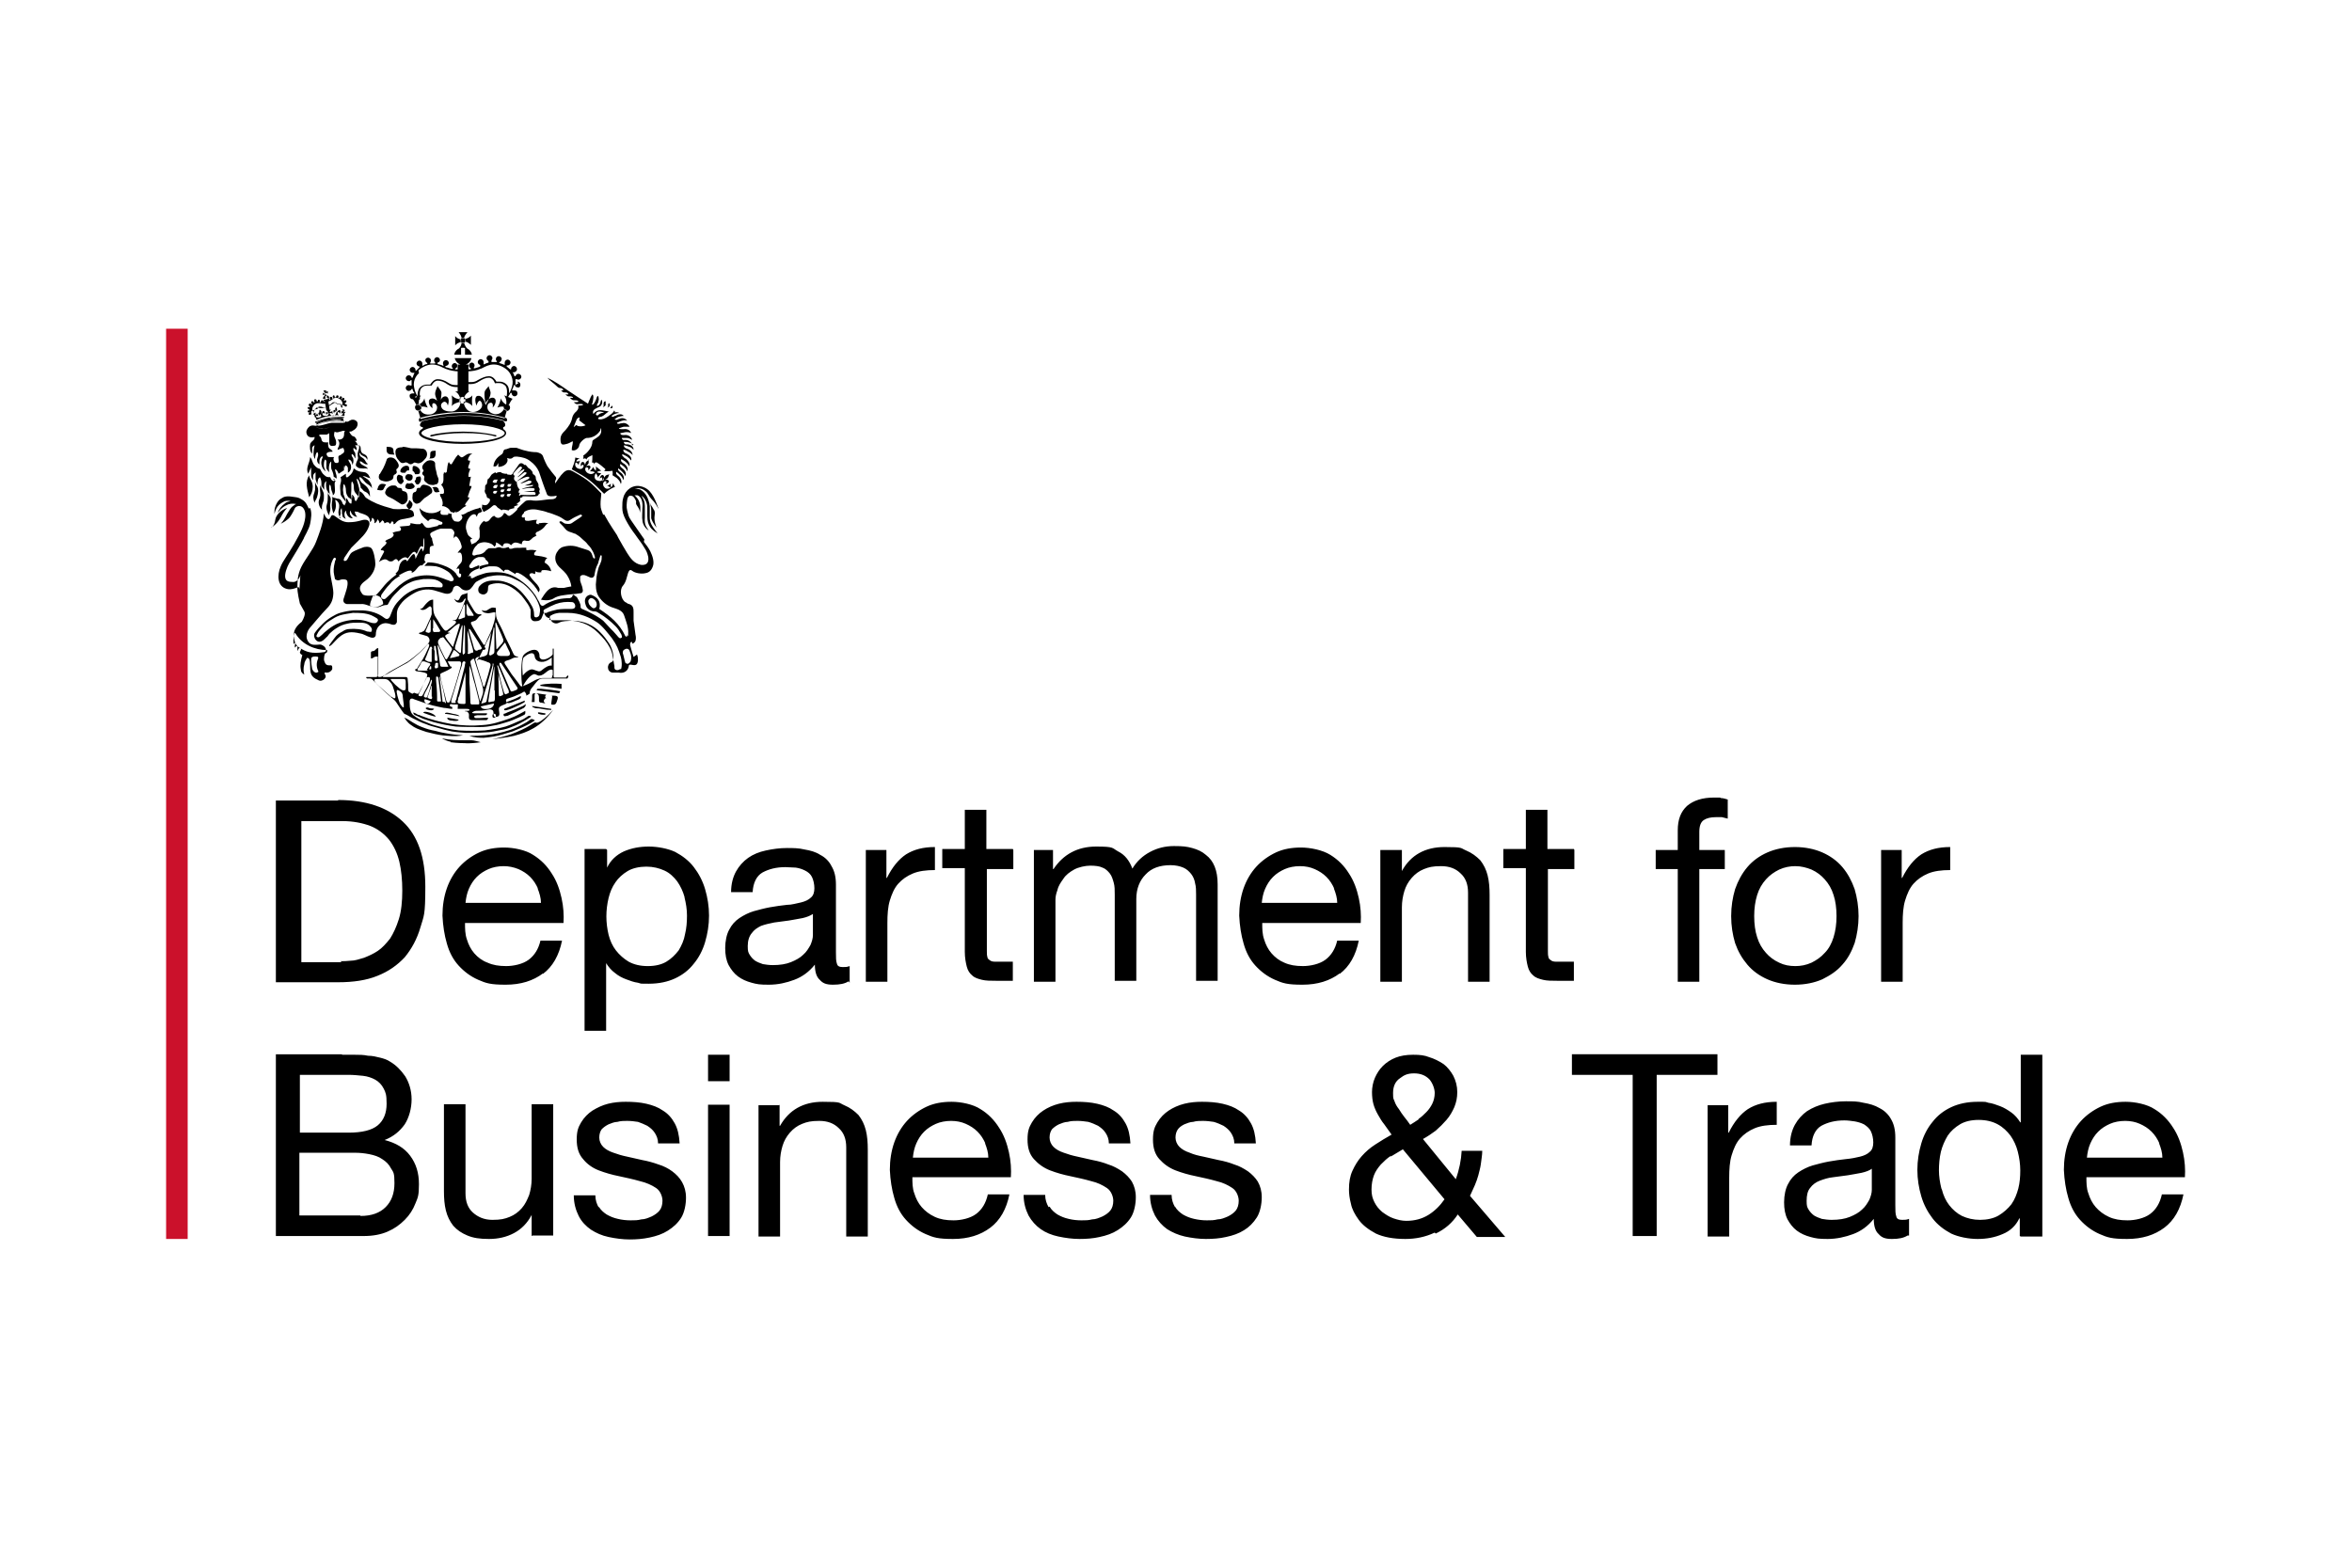<?xml version="1.0" encoding="UTF-8"?>
<svg xmlns="http://www.w3.org/2000/svg" version="1.1" viewBox="0 0 480 320">
  <defs>
    <style>
      .cls-1 {
        fill: #cb112b;
      }
    </style>
  </defs>
  <!-- Generator: Adobe Illustrator 28.7.1, SVG Export Plug-In . SVG Version: 1.2.0 Build 142)  -->
  <g>
    <g id="Layer_1">
      <g>
        <rect class="cls-1" x="33.9" y="67.1" width="4.4" height="185.8"/>
        <path d="M112.7,135.9c-.6-.2-1.4.3-2,.8-.7.6-.8.3-1.8,0-1-.4-2.2,1.2-2.2,1.2,0,0-.3-2.5.1-3.6.5-.6,2.1-1.6,2.3-.4.1,1,1,1.2,1.4,1.2,1,.1,2.1-.9,2.1-.9,0,0,0,1.3,0,1.8M112.7,137.9c0,.2,0,.5-.2.5h-1.7c-.5,0-1,.2-1.3.3-.5.2-.9.5-1.7.9-.3.1-.4.2-.7.3-.1,0-.3.1-.4.2.6-1.2,1.5-2.3,2.3-2.5.4,0,.8.4,1.1.3.6,0,1.1-.5,1.5-.8.6-.5,1.1-.5,1.2-.3,0,0,0,.5,0,1.1M105,141c-.6.2-.7.2-.8,0-.7-1.7-1.5-3.4-2.2-5.1-.3-.7.2-.7.3-.5.5.8,3.1,4.6,3.2,4.8.4.5-.2.7-.6.8M103.9,141.3c0,.2-.5.3-.6.4-.3.1-.4-.2-.6-.9-.4-1.3-.7-2.6-1-3.9,0-.3-.1-.6-.2-.9,0-.3.1-.3.2,0,.2.3,1.9,4.6,2.1,4.9,0,.2.1.4,0,.5M102,142.1c-.1,0-.2,0-.2-.4,0-.8-.1-3.3-.1-4.1,0,0,.3,1.1.4,1.5.1.5.6,2.3.6,2.6,0,.2-.3.3-.6.4M101.4,133.4c0-.2.1-.4.3-.6.4-.5.8-1,1.3-1.6,0,0,.1,0,.1,0,.3.7.6,1.3.9,1.9.2.5,0,.8-.5.8-.4,0-.8,0-1.3,0-.5,0-.8-.2-.8-.5M101.1,127.4c0-.1,0-.6.2-.2,0,.1,1.1,2.4,1.4,3.3.1.3,0,.5-.2.8-.4.4-.7.8-1,1.1-.2.2-.2.1-.2-.1,0-.5-.2-3.9-.2-4.8M100.9,146.5c-.2,0-.4,0-.4-.3,0-.3,0-.5.4-.5.2,0,.3.2.3.4,0,.2-.1.4-.3.4M99.6,144.7c-.8.1-1.3,0-1.5-.5.9-.2,1.8-.4,2.7-.6,0,.6-.5,1-1.2,1.1M97.9,142.9c-.2-.9-1.9-7.3-1.9-7.8,0-.2.2-.4.5-.6.3-.2.3.3.4.5.4,1.2.8,2.5,1.2,3.8.2.6.4,1.3.5,1.9,0,.2,0,.3,0,.6,0,.2-.4,1.4-.5,1.6,0,.2-.2.2-.2.1M97.3,143.8c-.3,0-.7,0-1,0-.3,0-.3-.3-.3-.5,0-.4-.1-3-.2-4,0-.8,0-1.5,0-2.3,0-.2,0-1.1,0-1.1.1,0,.3.9.4,1,.2.9.4,1.8.7,2.7.3,1.2.6,2.4.9,3.6,0,.5.1.6-.3.6M95.5,133.2c0-.9,0-2.4-.1-3.5,0-1.3,0-1.1.2-.4.2.6.7,2.6.9,3.2,0,.2.2.7,0,.7-.2,0-.6.2-.8.3-.1,0-.2,0-.3-.2M95.2,125.4c0-.5,0-1,0-1.6,0-.6,0-.7.1-.5.5.8.9,1.5,1.3,2.1.2.4-.1.3-.2.3-.2,0-.5,0-.7,0-.3,0-.4,0-.4-.5M95.9,128.4c.1.2,1.7,2.5,2.4,3.8.1.2-.1.3-.3.4-.3,0-.3,0-.6.2-.4.1-.6-.2-.7-.6-.1-.5-1.1-3.6-1-3.7,0-.2,0-.2.2,0M98.7,132.7c.2-.2.4,0,.4-.4,0-.2-.3,0-.2-.3l.3-.7c.4-.7.8-1.6,1-2.1,0-.2.1-.1,0,.1,0,0-.6,4-.7,4.1,0,.1-.1.4-.8.6-.3,0-.6.2-.9.2,0,0,0,0,0,0,0,0,.7-1.5.8-1.6M100.9,128.1c0,.3,0,4.1,0,4.8s-.4.6-.6.8c-.2.2-.6,0-.5-.2,0,0,.9-5.1,1-5.6,0-.2,0,0,0,.3M100.5,135.7c0-.4.3-.3.2,0,0,.6-1.2,6.5-1.4,7.4,0,.3-.6.4-1,.5q-.2,0,0-.2c.7-2.2,1.7-5.7,2.3-7.8M97.5,134.6c0,0,.3,0,.4,0,.6.2,1.1.3,1.7.6.2,0,.6.2.5.7-.3,1.2-.6,2.3-1,3.5,0,.1-.1.4-.2.6,0,.1-.1.4-.3,0-.2-.8-1.5-4.8-1.5-5-.2-.4-.1-.7.4-.9.2,0,.1,0,.3-.1,0,0-.2.4-.3.6,0,0,0,0,0,0-.3,0-.1.2.1.2M101,141c0,.5,0,1,0,1.5,0,.6-.1.7-.5.7-.3,0-.6.2-.8.1-.1,0,0-.3,0-.5.1-.9,1-5.6,1.1-6.4,0-.2.1-.5.1-.2,0,.6,0,3.7,0,4.7M95,143.3c0,.3,0,.4-.3.4s-1,0-1.2-.2c-.2-.2-.1-.4,0-.7,0-.2,0-.4.2-.7.3-1,1.1-4.1,1.3-4.9,0-.2,0-.1,0,.2,0,.4,0,.8,0,1.2,0,1.2,0,2.3,0,3.5,0,.4,0,.8,0,1.2M93,143.2c0,.2,0,.3-.2.3-.2,0-.7,0-.7-.1,0-.2,0-.3,0-.5.2-.4,2-6.8,2.2-7.2,0-.1,0-.7.4-.7.4,0,.3.4.2.5,0,.4-.2,1.1-.3,1.5-.3,1.3-.7,2.6-1,3.9-.1.5-.3,1-.4,1.5,0,.3-.2.6-.3.8M91.6,143.4c0,0-.2,0-.3,0,0,0-.1-.2-.2-.3-.3-1.3-1.1-4.2-1.2-4.9,0-.4-.2-.6.2-.8.6-.3,1.2-.5,1.8-.9.1,0,.3-.2.3-.3,0-.3-.3,0-.3-.2-.2-.3-.3-.6-.5-.9,0,0,0-.1,0-.1.8,0,1.6,0,2.3,0,.5,0,.4.4.4.7-.2.9-1.8,6.3-2,6.7-.1.3-.3,1-.5,1M90.8,143.3c-.2,0-.4,0-.5-.1,0,0,0,0,0,0,0,0,0-.1,0-.2,0-.3-.5-3.8-.6-4.8,0-.1,0-.2.1,0,.2.6,1.1,4.6,1.2,5.2,0,.1,0,.1-.2.1M89.8,143.2c-.1,0-.2,0-.3,0-.1,0-.3,0-.3-.2,0,0,0-.6,0-.7,0-1.2-.1-2.3-.2-3.4,0-.1,0-.5,0-.7,0-.1.1-.1.2-.1.3,0,.3.6.3.7.1.5.5,4,.5,4.2,0,.2,0,.2-.1.2M88.8,135.9c0-.4,0-.5.2-.6,0,0,.2,0,.2,0,0,0,.2,0,.2.1,0,.1,0,.4,0,.6,0,.3,0,.3-.3.4-.2,0-.4.2-.4-.5M88.6,132.8c0,0,0-.8,0-.9,0-.2.2,0,.3,0,0,.2.4,2.2.4,2.8,0,0,0,.2-.1.2,0,0-.1,0-.3,0-.2,0-.2-.4-.2-.8,0-.4,0-1,0-1.4M88.4,128.3c0-.5,0-1.2,0-1.7v-.2c0-.3,0,0,0,0,.2.2.6.9.8,1.2.2.4.4.6.6,1,.1.2,0,.4-.3.4,0,0-.2,0-.2,0-.9,0-.9.2-1-.7M88.2,142.2c0,.2,0,.5-.2.5,0,0-.3,0-.6-.2-.1,0-.2-.1-.1-.3.2-.6.4-1.2.6-1.7,0-.1.1-.4.1-.5.1-.2.1.1.1.4,0,.4,0,1.3,0,1.8M86.9,143.5c-.3-.2-.4-.5-.2-.8.4.1.8.3,1.2.4-.2.5-.6.7-1.1.4M86.5,142.1c0-.2.2-.5.3-.8h0l.5-.9c0-.1.4-.7.4-.9,0,0,.2-.4.2-.5.2-.6.3,0,.2.3,0,0-.6,2.2-.8,2.6,0,.2-.2.5-.3.5-.2,0-.5-.1-.5-.3M85.5,142c-.2,0,0-.3,0-.4.1-.3.3-.6.4-.8l1-2.2c.1-.2.2-.4.5-.4.4,0,.4.3.3.7-.1.4-.4.9-.6,1.4l-.6,1.1c0,.1-.1.3-.2.4-.2.5-.7.3-.9.2M84.2,141.6c-.2,0-.4-.2-.6-.3-.2,0-.3-.4-.3-.6,0-.8,0-1.2-.1-2.1,0-.3-.2-.4-.4-.4-1,0-1.7,0-2.7,0-.4,0-1.5,0-1.9,0s.5-.5.6-.5c1-.6,3.5-2,4.3-2.4.8-.5,1.8-1.4,2.6-2.1.7-.7,1.2-1.2,1.5-1.6.3-.4.4,0,.4.1-.1.4-.1.4-.2.6-.2.4-.4.9-.6,1.3-.4.9-1.7,2.8-1.7,2.9,0,.1-.6,0-.3.4,0,.1.7.2.9.2.5.1,1.4.2,1.5.6,0,.3-.2.8-.2.8,0,0-1.1,2.2-1.5,2.9-.2.3-.2.3-1,0M82.2,140.9c-.4-.1-.8-.5-1.5-1.1-.4-.4-1.2-1.2-.9-1.2,1.2,0,1.7,0,2.4,0s.5.2.6.5c0,.4,0,1,0,1.4,0,.4-.3.5-.7.4M82.4,144.4c-.2,0-.4-.2-.5-.4-.3-.3-.4-.7-.6-1.3-.3-1-.6-2.1,0-1.8.4.2.4.2.6.4.3.3.3.8.3.9.1.7.1,1,.2,1.6,0,.3,0,.5,0,.6M79.9,142.3c-.9-.8-1.8-1.6-2.7-2.4-.1-.1-.9-.8-.8-1.1,0-.2.4-.2,1-.2,1,0,.3,0,1,0,.8,0,1,.4,1.2.6,0,0,0,0,0,0,.3.3.5.6.7,1.3.2.6,1,2.9-.4,1.7M87.3,129.1c-.5,0-.5-.3-.4-.4.3-.7.6-1.4.9-2.1,0-.2.1-.2.1,0,0,.5,0,1.9,0,2,0,.6-.2.5-.6.6M88.1,132.4c0,.4,0,1.3,0,1.6q0,.4,0,.8c0,0,0,.2,0,.3-.1,0-.3,0-.4,0-.3,0-.5-.1-.8-.3-.3-.1,0-.5,0-.6.3-.6.4-1.1.7-1.7,0-.1.2-.6.4-.5.2.1.2.4.2.5M87.3,136.7c0,.1-.2.2-.3.2-.7,0-1.2,0-1.5,0-.3,0-.4-.2-.2-.5,0,0,.3-.4.4-.6.1-.2.2-.5.4-.7,0,0,0-.1.1-.1.1,0,.3,0,.4,0,.3.1.6.2,1.1.4.3.1,0,.5-.2.7-.1.2-.3.5-.4.6M88,136.6c-.2,0-.3.1-.4,0,0,0,0-.2.1-.4.1-.2,0,0,.1-.2,0-.1.2,0,.2.1s0,.4,0,.4M91.3,135.7c.2.3.3.4,0,.4-.3,0-.8,0-1.1,0-.3,0-.4-.2-.4-.5,0,0-.4-3-.5-3.7,0-.3.1-.2.2,0,.3.9,1.6,3.3,1.8,3.7M90.1,130.2c.4-.3.5,0,.7.3.5.6,1,1.2,1.4,1.8,0,0,.1.3,0,.4-.3.6-.5,1.1-.9,1.7-.1.3-.4.2-.5-.1-.4-.7-1.3-2.7-1.4-3,0-.1,0-.2,0-.4,0-.2.3-.5.5-.7M91.8,129.3c.2,0,0-.2-.4-.2-.2,0,0,0,0-.1.2-.1,1.2-1,1.4-1.2.2-.1.7-.5.9-.5.2,0,.1.2.1.4,0,.1-1.1,3.6-1.3,4.2,0,.2-.2.1-.2,0-.5-.6-1-1.2-1.4-1.9-.2-.3.2-.5.9-.8M93.6,126.1c.4-.9.7-1.7,1-2.5.2-.4.2-.2.3,0,0,.4,0,2,0,2.2s-.1.3-.3.3c-.3.1-.6.3-.9.3-.1,0-.2,0-.1-.3M93.7,133.9c-.7.2-1.1.3-1.6.4-.3.1-.3,0-.2-.2.2-.4.3-.6.6-1.2,0-.1.1-.2.2-.2.4.2.6.5,1,.8.2.2,0,.3,0,.3M92.9,132.5c-.1-.1,0-.3,0-.6,0-.1,1.2-3.9,1.3-4,0-.3.2-.5.2.1,0,.1-.3,4.2-.3,4.6,0,.2,0,.8-.2.7-.1,0-.8-.6-1-.8M94.7,133.6c-.2,0-.3.1-.3-.7,0-1,.3-4.6.3-4.9,0-.6.2-.5.2.2,0,.2,0,3.8,0,4.6,0,.2.1.7-.3.7M115.5,138.3h-2.3c-.3,0-.2-.3-.2-.5,0-.8,0-5,0-5.4h-.2c0,.3,0,.7,0,1.1s-1.7,1.5-2.4,1c-.3-.2-.3-.4-.3-.7,0-.5-.3-1-.7-1.1-.7-.3-2.2.5-2.6,1.1-.5.6-.5,5.1-.2,6.3,0,0-.1,0-.2,0-.2,0-.4-.4-.7-.8,0,0-1.2-1.6-1.3-1.7-.4-.6-.9-1.4-1.3-2-.4-.6.1-.7.8-.9.6-.2.8-.5,1.4-.5s.5-.2.3-.2c-.5,0-.7-.3-.8-.5-.3-.7-.9-1.9-1.2-2.5,0,0-.2-.4-.4-.8-.4-1-.9-2.1-1.4-3-.3-.6-.6-1.2-.6-2,0-.3,0-.9,0-1.1-.9-.2-1,0-1.7.4-.3.3-1,.2-1.2,0,.1.4.6.6.8.6.6.2.9,0,1.6-.1.2,0,.4,0,.4,0s0,.2,0,.4c0,1.1-.4,2-.7,3-.4,1-.9,1.9-1.3,2.9-.1.2-.2.5-.4.3-.3-.4-2.5-3.9-2.6-4.4,0-.3.3-.3.6-.4.8-.2.8-1,1.5-1.2.2,0,0-.3-.3-.2-.7,0-1-.5-1.3-1-.4-.7-.9-1.4-1.2-2.1,0-.2,0-.5,0-.7,0-.2,0-.2,0-.6-.3.3-.9.2-1.2.5-.5.4-.4,1.7-1.5.7.1.2.3.8,1,.8.4,0,.7,0,1-.6.2-.3.5-.3.3,0,0,0-.6,1.5-.8,2-.3.6-.6,1.3-.9,1.8-.1.2-.2.3-.5.4,0,0-.4,0-.4.1s0,0,.3,0c.7.1.3.6-.2,1,0,0-.9.7-.9.7-.5.4-.7.5-1.1,0-.6-.7-1-1.6-1.5-2.3-.5-.7-.6-1.4-.6-2.3,0-.5,0-.8,0-1.4-.7,0-1.1.5-1.5.9-.4.4-.6,1-1.2,1,.5.4,1.1.2,1.8-.4.2-.2.5-.2.6.3,0,.2,0,.4,0,.6,0,.3,0,.4,0,.6-.2.7-.5,1.2-.8,1.9-.2.5-.5,1.2-.8,1.5-.2.1-.4.2-.6.3-.5,0-.4.3-.3.3.5.1,1,.3,1.4.4.5.1.8.8.6,1.2,0,0,0,.1-.1.2-.1.2-.9,1-1.8,1.9-.8.7-1.8,1.5-2.4,1.9-.8.5-3.1,1.7-3.9,2.2-.6.4-1.3,1-1.9,1s-.3-.2-.3-.6c0-1,0-3,0-5.3-.5,0-.5.5-1,.6-.4,0-.5.2-.5.3,0,.6,0,.9,0,1.2.1,0,.3,0,.4-.1.6-.4.5-.2,1-.3,0,.7,0,3,0,3.7,0,.2,0,.5-.4.5h-1.9c-.1,0-.1.2.1.3.2,0,.4,0,.6,0,.3,0,.5.2.6.3,1.1,1.2,3.3,3.2,3.8,3.6.3.3.7.5,1,1,.3.5,1.4,2.1,1.6,2.3h0s0,0,0,0c.6.2,1.1.6,1.7.9.9.4,1.7.9,2.7,1.2.7.3,1.4.5,2.2.7,1,.3,2.1.6,3.1.8,1.2.2,1.9.2,2.8.3,1.3,0,2.7,0,4-.1,1.1,0,2.2-.3,3.3-.5.7-.1,1.4-.3,2.1-.6.6-.2,1.2-.5,1.8-.8.6-.3,1.6-.9,2.2-1.3-.1-.2-.5-.3-.8,0-.6.4-.7.5-1.7.9-.9.4-1.8.8-2.7,1.1-1.4.4-2.7.6-4.3.8-1.8.1-3.5.1-5.2,0-1.9-.2-3-.5-4.8-1-.8-.2-1.5-.5-2.2-.8-.8-.3-1.7-.8-2.2-1.2-.7-.5-.9-1.3-.9-2.9,0-.4.2-.6.4-.6.1,0,.3,0,.4.1.5.2,1.2.4,1.7.6,1.5.6,3,.9,4.5,1.2.5,0,1.1.2,1.7.2,0-.2,0-.3,0-.4-.1,0-.5,0-.5-.4,0-.2.4-.2.6-.1.4,0,.6,0,1,0,.1,0,0,.7,0,.9.6,0,1.2,0,1.8,0,.2,0,.6,0,.6.2,0,.2,0,.2-.9.2,0,0,0,.1,0,.1.1,0,.5,0,.6.2.3.3.2.6.2,1,0,.6.4.6.9.6,1,0,1.9,0,2.6,0,.3,0,.4-.3.4-.5-.9,0-2.7.2-2.7,0-.1,0-.1-.1-.1-.3,0-.1.1-.1.6-.2.6,0,.9,0,1.5,0,.4,0,.5-.1.5-.4-.8,0-1.6,0-2.6,0s0-.5.3-.5c1.9,0,2-.2,2.9-.3.2,0,.7.1.7.6,0,1.1.4,1,.7.9,0,0,.6,0,.5-.7,0-.4-.2-.9,0-1.2.2-.3.8-.5,1.3-.7.4-.2.2-.3.1-.5-.1-.3,0-.5.3-.6.6-.2,1.3-.4,1.9-.7.3-.1.7-.3.9-.4.6-.3.6-.6,1,.2,0,0,0,.1,0,.3.3-.2.7-.3.7-.5,0-.8.6-1.2,1-1.8.4-.5.9-1.2,1.6-1.2.2,0,4.8,0,5.1,0,.1-.2.4-.6,0-.6M111.2,145.9c-.5,0-.8,0-1.3-.2-.1,0-.1-.1-.1-.3.5,0,1.1.2,1.5.2,0,.2,0,.3-.1.3M88.6,144.7c-.3.4-.8.3-1.2.2,0,0-.6-.1-.5-.4,0,0,.2-.1.3-.1.2,0,.5.2.7.2.2,0,.5,0,.7.1M91.3,146.5c.8.1,1.6.3,2.3.4,0,.3-.9.3-1.3.2-.5,0-1.1-.2-1-.6M88.9,146.3c-.9-.2-1.7-.5-2.5-.8,0-.6,2.5.2,2.5.8M93.8,146.2c-1-.2-2-.4-3-.5,0-.4.9-.2,1.6,0,.8.1,1.4.3,1.4.6M111.5,142.6c-.2-.2-.4-.5,0-.8-.8-.1-1.4-.2-2.1-.3-.5,0-.8,0-.8.5,0,.4,0,.9-.1,1.3.2,0,.4,0,.6,0,0-.5,0-.9,0-1.3,0-.2,0-.5.3-.5.6.2.6.6.6,1.1,0,.2,0,.3,0,.5,0,.1.2.3.2.3.3,0,.6.1,1.1.2-.6-.5-.2-.8,0-1.1M109.7,140.6c.3,0,.6,0,.8,0,1,.1,2.9.3,3.8.5q0,.2-.2.4c-1.3-.2-3.2-.4-4.5-.6-.1,0-.1-.1,0-.2M108.5,144.1c1.4.2,2.7.4,4,.6,0,.2,0,.3-.3.2-.8,0-1.5-.2-2.2-.3-.4,0-.8,0-1.1-.2-.2,0-.3-.2-.3-.3M106.3,142.3c0,.3-.4.5-1,.7-.4.2-.9.4-1.3.5-.2,0-.5.1-.6-.2,1.1-.4,1.9-.7,2.8-1.2.1,0,.1,0,.1.1M112.6,142c.9,0,1.4,0,1.2.7,0,.1-.2.5-.2.6-.2.6-.6.6-1.1.5,0-.6.2-1.3.2-1.9M110.3,139.8c1.2-.3,3.1-.3,4.3-.2,0,.4,0,.6,0,1-1.3-.2-3-.4-4.3-.6-.1,0,0-.2,0-.2M106.9,143.4c-.1.1-.7.4-.9.5-.8.4-.9.4-1.8.8-.3.1-1.5.6-1.3,0,1.4-.6,2.8-1.1,4.2-1.7,0,.2,0,.4-.3.5M106.9,144.5c-1.1.6-2.2,1.1-3.3,1.6-.2,0-.4.1-.6.1-.2,0-.3-.3-.2-.5.3,0,.5-.2.8-.3,1.1-.4,1.8-.7,2.9-1.2.1,0,.6-.3.8-.5,0,.5-.2.6-.3.7M92,151.4c-.4,0-1.6-.5-1.8-.7,1.7.4,3.2.4,4.8.4.2,0,1,0,1.2,0,.6,0,1.4.3,1.9.4-.5.1-2.5.3-3.1.2,0,0-1.7,0-3.1-.2M112.9,144.9c-2.6,3.6-5.4,4.6-8,5.3-1.7.4-3.8.6-4.5.7,2-.4,3.8-.9,5.1-1.5,1.4-.6,2.2-1,3.4-1.8,0,0,.3-.2.5-.1.6.3,2.7-1.7,3.4-2.5M83.9,148c-.8-.5-1.3-1.4-1.4-1.5.5.1,1.1.6,1.8,1,.7.4,1,.6,1.8.9,1,.4,1.7.6,2.8.8,1.4.4,1.3.3,2.8.6.6.1,1.5.2,2.8.3-1.7.3-3,.1-4.2,0-.8-.1-2.2-.4-3.3-.7-1.8-.6-2.3-.8-3.1-1.4M109.1,147.1c-.3.2-.6.4-.8.5-1.2.7-2.5,1.2-3.7,1.7-.7.2-1.3.4-2,.6-1.4.4-2,.5-3.9.7-.7,0-1.8,0-2.9-.4,2.4,0,4.4-.2,5.7-.5,1.8-.4,3.5-.9,5.1-1.8.6-.3,1.1-.6,1.6-1,.3-.3.8,0,1,.2M84.3,145.4c.3.1.7.3,1,.5.2,0,.4.1.6.2,2,.8,4.1,1.3,6.3,1.7,2.1.3,4.2.4,6.3.2,1.9-.1,3.6-.7,5.4-1.3.8-.3,1.5-.6,2.2-1,.4-.2.7-.4,1.1-.6,0,.3.1.6-.2.8-.4.2-.6.3-1,.5-.9.4-1.8.8-2.9,1.1-1,.3-1.6.5-2.4.6-1,.2-1.7.3-2.8.3-1.6,0-3.3,0-4.9-.1-1.5-.2-3-.5-4.5-.9-.6-.2-1.6-.5-2.2-.7-.6-.3-.9-.4-1.5-.7-.2,0-.2-.1-.4-.3,0,0-.1-.3,0-.3M91.7,128.5s0,0,0,0c0,0,0,0,0,0t0,0M91.7,128.5h0s0,0,0,0h0ZM122.9,83.1c.3,0,.6-.2.7-.4,0-.2,0-.7,0-.8,0,0-.1,0-.3.1-.2.3-.1.6-.1.8,0,.1-.2.3-.2.3M125,82.8c0,0,0,.3,0,.4-.1.1-.2.2-.5.1.2-.1.2-.3.3-.4,0,0,.2-.1.2,0M123.8,83.2c.2,0,.5-.1.6-.3,0-.2,0-.5,0-.6,0,0-.1,0-.2.1-.2.2,0,.5-.1.6,0,.1-.2.2-.2.2M122.1,84.7c-.1.1-.3.2-.4,0-.2-.1,0-.3,0-.4.2-.3.6-.4,1.3-.2.8.2-.4,0-.9.6M117.7,86.8c-.1-.2-.7.6-.6.3.2-.6.4-1,.6-1.5.1-.2.3-.3.5-.4.2,0,0,.5,0,.6.4.3.8.6,1.3,1-.5.3-1.6.3-1.8,0M129,90.9c0-.6-.7-1.1-1.3-1.1-.1,0-.3,0-.5,0-.1,0-.3-.2-.3-.4.4,0,.8,0,1.1,0,.4,0,.6.2,1,.4-.1-.6-.8-1.1-1.5-1-.1,0-.3,0-.4,0s-.5,0-.5-.4c.4,0,.9-.2,1.2-.2s.6,0,1,.2c-.2-.6-.8-.9-1.5-.8-.2,0-.3,0-.5,0-.2,0-.4,0-.5-.2.5-.1.8-.3,1.1-.3.4,0,.7,0,1.1,0-.3-.5-.9-.9-1.6-.7-.1,0-.3,0-.5.1-.2,0-.4.1-.5-.2.4-.2.7-.3,1-.4.4-.1.7-.2,1.1,0-.3-.5-1-.7-1.6-.4-.1,0-.3.1-.5.2-.1,0-.3,0-.5-.1h0c.3-.2.5-.4.8-.5.4-.1.7-.2,1.1-.2-.4-.5-1.1-.4-1.7,0h-.2c-.2.2-.4.3-.6,0,.6-.5,1.3-.6,1.6-.6,0,0-.5-.3-.9-.1,0-.2,0-.3-.2-.4,0,.3-.5.7-.8.9-.5.4-1.1.8-1.8.9-.3,0-.5,0-.6-.1-.1-.1,0-.3.3-.4.6,0,1-.5,1.4-.8.2-.1.3-.3.5-.3-1.4-.2-2.3-.7-3.2.5-.2-.5,0-.8.3-1,.3-.2.6-.3,1-.5.5-.3.6-1,.4-1.4-.3.2-.1.4-.4.9-.3.4-.5.4-.6.3,0-.2.2-.5.3-.7,0-.3.1-.3.1-.6,0,0,0-.6-.2-.7-.2.2-.2.3-.3.6-.1.3-.5,1.3-.9,1.2.1-.3.1-.4.2-.7,0-.2.1-.5.1-.8,0-.1,0-.5-.2-.6,0,0-.4.6-.4.7-.2.5-.3.6-.5,1.2-1.5-1-2.8-1.8-4.1-2.7-1.3-.9-2.7-1.9-4.2-2.6.6.7,1.3,1.1,1.9,1.7.3.3.5.4.7.4.4,0,.5.2.6.3.2.2-.1.2-.4.2.2.2.4.4.6.4.8,0,.7.1.8.2.4.3-.3.2-.5.2.2.2.4.4.6.4.3,0,.6,0,.8.1.4.3,0,.2-.5.2.3.3.5.5.8.5.4,0,.6,0,.8.1.5.3-.3.3-.8.3.3.3.5.4.7.4.4,0,.8-.1,1.1,0,.3.2-.2.3-.9.3.1.4.1.7-.4,1.2-.4.3-.7.8-.8,1.2-.2,1.1-.8,1.9-1.4,2.6-.6.6-1.1,1.1-1,2.1,0,.3.1.7.3.8.3.1.6,0,1-.1.4-.1.7-.3,1.1-.5,0,0,.2,0,.1.2,0,.4-.2.9-.2,1.3,0,0,0,.2,0,.3,0,0,0,0,.1,0,.5.2,1.3-.3,1.4-.9,0-.6,1-1.5,1.5-1.6,1.2,0,2.1-.5,2.8-1.5,0,0,0-.2.1-.4,0-.1.1-.1.1,0,0,.2,0,.4,0,.6-.1.8-.7,1.1-1.3,1.5-.2.1-.5.3-.5.5,0,.7-.3,1.3-.7,1.8-.3.4-.8.9-1.2,1.1.2,0,0,.7,0,.7.3-.2.5-.2.7.1,0-.5,1.3-.9,1.2-.9,0,.4,0,1.3-.1,1.5.3,0,.4,0,.5.4,0-.3.2-.5.5-.4.7.4,1.2.9,1.7,1.3.1.1,0,.4-.3.4.6.2,1.8,0,1.8,0,0,0,.1.7,0,.9.4.3.9.5,1.1.8.3.3.5.6.6,1,.3-.5,0-1.3-.6-1.7-.2-.2-.5-.4-.3-.8.3.2.6.5.8.7.3.3.5.6.6,1,.3-.5,0-1.2-.6-1.6-.2-.2-.6-.4-.4-.8,0,0,0,0,0,0,.3.2.6.5.8.7.3.3.5.5.6.9.3-.5,0-1.2-.6-1.6-.2-.2-.6-.4-.4-.9.3.2.6.4.8.6.3.3.5.5.6.9.3-.5-.1-1.2-.7-1.6-.1,0-.3-.2-.4-.3,0,0-.3-.2-.1-.6.3.2.7.4.9.6.3.3.6.5.7.9.3-.5-.2-1.2-.7-1.6-.1,0-.3-.1-.4-.3-.1-.1-.4-.2-.3-.6.4.2.7.3,1,.5.3.2.6.5.8.8.2-.6-.3-1.1-.9-1.4-.1,0-.3-.1-.4-.2-.1-.1-.3-.2-.3-.6.4,0,.7.2,1,.4.4.2.7.4.9.7,0-.6-.5-1.1-1.1-1.3-.1,0-.3-.1-.4-.2-.1,0-.3-.3-.3-.5.4,0,.8.2,1.1.3.4.1.6.3.9.6,0-.6-.5-1-1.2-1.1-.1,0-.3,0-.4,0-.1,0-.4-.2-.4-.5.4,0,.8,0,1,.1.4.1.6.2,1,.5M78.8,99.9c.3-.4.8-.8,1.3-.8.4,0,.7-.1,1,.4,0,0,.2.1.3.1.4,0,.6,0,.7.5,0,.2.3.1.4.2.7.1.7.9.7,1.5,0,.8-1,1.5-1.5,1-.5-.3-.9-.6-1.4-.9-.4-.2-.8-.4-1.2-.6-.6-.5-.6-.8-.3-1.3M84.5,102.6c-.3-.4-.4-.9-.3-1.4,0-.3,0-.7.6-.8,0,0,.2-.2.2-.3,0-.4.2-.6.6-.5.2,0,.2-.2.3-.3.3-.6,1-.3,1.6-.1.7.3,1,1.3.4,1.6-.4.3-.8.6-1.3.9-.3.3-.6.6-.9.9-.6.3-.9.3-1.2-.1M88.6,99c-.6,0-1.1,0-1.6-.5-.3-.2-.6-.5-.4-1,0-.1,0-.3-.1-.4-.3-.2-.5-.5-.1-.9.1-.2,0-.3-.1-.4-.4-.6.2-1.2.7-1.6.7-.5,1.9-.2,1.8.5,0,.6.1,1.1.3,1.8,0,.4.3.9.4,1.3,0,.8-.2,1.1-.8,1.1M77.5,96.8c.2-.4.5-.8.7-1.2.3-.6.5-1.1.7-1.7.1-.7,1.4-.7,1.9,0,.4.5.9,1.2.3,1.7,0,.1-.3.1-.2.4.2.5,0,.7-.4.9-.1,0-.2.2-.2.3,0,.6-.3.8-.7.9-.6.3-1.1.2-1.7,0-.6-.2-.7-.6-.5-1.3M84.6,98.2c.3-.3.3-.4.3-.7,0,0,.2-.2.4-.2.2,0,.4-.1.5,0,.3.5,0,1.4-.5,1.6-.3,0-.4-.1-.5-.3,0-.1-.2-.4-.2-.4M83.1,98.6c.4.2.5.1.9,0,0,0,.3.1.4.3.1.1.3.3.2.5-.3.5-1.4.6-1.8.2-.2-.2,0-.5,0-.6,0-.1.3-.4.3-.3M84.7,96.8c-.1-.4-.2-.5-.5-.7,0,0,0-.3,0-.5,0-.2,0-.5.3-.5.6,0,1.4.7,1.2,1.3,0,.3-.3.4-.5.4-.2,0-.5,0-.5,0M82.2,97.3c0,.4,0,.6.2.8,0,0,0,.3-.2.4-.1.2-.3.4-.5.3-.6-.2-.9-1.2-.6-1.7.2-.3.4-.2.6-.1.2,0,.4.2.4.2M83.6,102.1c.7.6.7.9.4,1.4,0,.2-.3.3-.5.5-.7-.7-.6-.9-.3-1.2.3-.4.2-.4.3-.7M88.1,99.5c.9-.2,1.1-.1,1.4.3,0,.2.1.4.2.6-.9.2-1,.1-1.2-.4q-.1-.5-.4-.6M78.8,98.9c-1-.3-1.3-.1-1.6.4,0,.2-.2.4-.2.7,1,.2,1.2.1,1.4-.4.2-.5.3-.5.4-.7M87.6,93.6c1,0,1.2-.2,1.3-.8,0-.2,0-.5,0-.8-1,0-1.1.2-1.1.8,0,.5,0,.6-.2.8M84.2,97.5c0,.5-.5.7-.8.6-.3,0-.7-.4-.7-.6,0-.4.3-.8.8-.7.5,0,.8.2.7.7M80.4,92.8c-1.1,0-1.4-.2-1.5-.8,0-.3,0-.5,0-.8,1.1,0,1.4.2,1.4.8,0,.3,0,.4.2.8M83.4,96c-.4,0-.5.2-.7.5,0,0-.3,0-.5,0-.2,0-.5-.1-.5-.3,0-.7.9-1.3,1.5-1.1.3.1.3.4.3.5s0,.5,0,.5M82.2,91.2c.5,0,1.2.2,1.7.3.8,0,1.5,0,2.2.1.9-.1,1.4,1.1.8,1.9-.5.6-1.1,1.3-1.9,1-.2,0-.3-.2-.6,0-.5.4-.8.3-1.2,0-.1,0-.3-.2-.5-.1-.7.3-1,0-1.3-.4-.5-.5-.7-1.1-.7-1.7,0-.7.4-1,1.4-1M67.3,85.4c-1,.2-1.9.4-2.8.8,0,0,0,0,0,0,0,0,0,0,0,0,0,0,0,0,0,0,.1,0,.3,0,.3,0,0,0,0,.2-.1.3,0,0,0,0-.1,0,0,0,0,.1,0,.2.7-.5,1.9-.7,2.7-.9,0,0,1.6-.4,2.8,0,0,0,0-.1,0-.2,0,0,0,0-.1,0-.1,0-.2-.1-.2-.2,0,0,.1-.2.3-.1,0,0,0,0,.1,0,0,0,0,0,0,0h0c-.9-.1-1.9-.1-2.8,0M70.2,84.2c0-.2,0-.3.2-.5l-.6-.2c.2.2.2.4.2.5h0c-.1,0-.3-.1-.3-.3,0,.2,0,.5-.1.7.1,0,.2-.1.4-.1,0,0,0,0,0,0,0,0,0,.1,0,.1,0,.2-.3.4-.6.4-.3,0-.5-.2-.5-.5,0-.1,0-.2.2-.2.1,0,.2.2.2.3.2-.1.3-.6,0-.7-.2,0-.5.3-.5.5,0-.2-.3-.6-.6-.5-.3,0-.1.6,0,.7,0-.2,0-.3.2-.4,0,0,.2.1.2.3,0,.3-.3.5-.6.6-.3,0-.6-.1-.7-.5,0,0,0,0,0-.1.2,0,.4,0,.6.2,0-.2-.1-.5-.1-.7,0,.2-.3.3-.5.3,0,0,0,0,0,0,0-.2.1-.4.3-.5l-1,.2c.2,0,.3.2.4.4,0,0,0,0,0,0-.2,0-.4,0-.5-.2,0,.3.1.5.1.7,0-.1.3-.3.4-.4,0,0,0,0,.1,0,0,.3-.2.6-.5.6-.3,0-.7,0-.8-.3,0-.1.1-.3.2-.3,0,0,.2,0,.3.2,0-.2,0-.6-.3-.6-.2,0-.3.3-.3.6-.1-.2-.5-.4-.6-.3-.3.2,0,.6.2.6,0,0-.1-.3,0-.4.1,0,.2.1.3.2,0,.3,0,.5-.4.6-.4.1-.7,0-.7-.2,0,0,0,0,0-.1s0,0,0,0c.2,0,.3,0,.5,0-.1-.2-.3-.4-.3-.6,0,.2-.1.3-.3.5,0,0,0,0,0,0,0-.2,0-.4,0-.6l-.5.3c0,0,.2.2.3.3,0,0,0,.1,0,.2,0,.1.1.2.2.2,0,0,0,0,0,0,0,0,0,0,0,0l.2.5c.9-.4,1.9-.7,2.8-.8,1-.2,1.9-.2,2.9,0,0-.2,0-.4,0-.6.1,0,.2-.1.2-.2,0,0,0,0,0-.1M64.4,86.3s0,0-.1,0h0c0,0,0,0,0-.1,0,0,0,0,0,0,0,0,0,0,0,0,0,0,0,0,0,0,0,0,0,0,0,0,0,0,0,0,0,0,0,0,0,0,.1,0,0,0,0,0,0,0,0,0,0,0,0,0,0,0,0,0,0,0,0,0,0,0,0,0M70.1,85.2s0,0,0,0c0,0,0,0,0,0h0s0,0,0,0c0,0,0,0,0,0,0,0,0-.1,0-.1,0,0,0,0,0,0h0s0,0,0,0M67.3,86c-1.7.3-2.8.8-2.8,1.1,0,.3,1.2.4,3,.2,1.7-.3,2.8-.8,2.8-1.1,0-.3-1.2-.4-3-.2M67.5,87.3c-1.4.2-3,.2-3-.2,0-.4,1.4-.9,2.8-1.2,1.4-.2,3-.2,3,.2,0,.4-1.4.9-2.8,1.2M68.6,83.1c.1.2.2.4.2.5,0,.2-.1.6-.2.8,0-.2-.2-.7-.2-.9,0-.2.2-.4.2-.5M65.2,83.7c0,.2-.1.4,0,.5,0,.2.3.6.4.7,0-.2,0-.7,0-.9,0-.2-.3-.3-.3-.4M68.9,85.1c-1.5,0-3.1.3-4.6,1,0,0,0,0,0,0,0,0,0,0,0,0,1.5-.6,3-1,4.5-1s.8,0,1.2,0t0,0s0,0,0,0c0,0,0,0,0,0-.4,0-.8,0-1.2,0M64.4,86.3s0,0-.1,0c0,0,0-.1,0-.2,1.5-.7,3.1-1,4.6-1s.8,0,1.2,0c0,0,.1,0,.1.1,0,0,0,0,0,.1h0c-.4,0-.8,0-1.2,0-1.5,0-3,.3-4.5,1,0,0,0,0,0,0M69.8,85.4c-.1,0-.2,0-.2.2,0,0,0,.1,0,.2,0,0,.1,0,.2,0,0,0,0,0,.1,0,0,0,0,0,0,0,0,0,.1,0,.2-.2,0,0,0-.2-.1-.2,0,0,0,0-.1,0h-.1M64.7,86.2s0,0-.1,0h0c0,.1-.1.2,0,.3,0,0,.1.1.2,0h0s0,0,.1,0c0,0,.1,0,.1-.1,0,0,0-.1,0-.2,0,0-.1-.1-.2,0M70.4,82.9h0c0,0,.1.1.2.1h0c.1,0,.2-.1.2-.3,0-.1-.1-.2-.3-.2h0c0,0-.1,0-.1,0h0c0-.1,0-.2,0-.3h0s0,0,.1,0h0c.1,0,.2-.1.2-.3,0,0,0,0,0,0,0-.1-.1-.2-.2-.2,0,0,0,0,0,0-.1,0-.2,0-.2.2h0c0,0,0-.1-.2-.2h0s0,0,0,0c.1,0,.2-.1.2-.3,0-.1-.1-.2-.3-.2-.1,0-.2.1-.2.3h0s0,0,0,0h0s0,0,0,0c0,0-.1,0-.2-.1h0c.1,0,.2-.2.2-.3,0-.1-.1-.2-.3-.2,0,0,0,0,0,0-.1,0-.2.1-.2.3,0,0,0,0,0,0h0c0,0-.2,0-.3,0h0c0,0,.1-.2.1-.3,0-.1-.1-.2-.3-.2-.1,0-.2.1-.2.3,0,0,0,.1,0,.1h0s0,0-.1,0c0,0-.1,0-.2,0h0c0-.1,0-.2,0-.2,0-.1-.1-.2-.2-.2,0,0,0,0,0,0-.1,0-.2.1-.2.3h0c0,0,0,.2.2.2h0c0,.1-.2.2-.3.2h0c0,0,0-.1,0-.2,0-.1-.1-.2-.3-.2-.1,0-.2.1-.2.3,0,.1.1.2.2.2h0c0,0,0,0,0,0-.1,0-.2.1-.3.2h0c0-.2,0-.3,0-.4,0,0-.1,0-.2,0-.1,0-.2.1-.2.3,0,0,0,0,0,0,0,0,0,.2.2.2h0c0,0-.2,0-.3,0h0v.2h0c.3,0,.7-.2.9-.3,0,0,0,0,.1-.1.2-.1.4-.3.7-.4,0,0,.1,0,.2,0,.4,0,.7.2.8.3,0,0,.5.3.5.9s0,.5-.1.6c0-.2,0-.4-.3-.5-.1,0-.3-.1-.4-.1-.1,0-.2,0-.3,0,0-.1-.3-.3-.6-.3-.3,0-.5.2-.7.4-.2.2-.5.2-.6.2,0,0,0,0,0,0h0s0,.2,0,.2h0s0,0,0,0h0c.1,0,.4,0,.7-.3.3-.2.5-.3.7-.4.2,0,.3.1.5.3h0s0,0,0,0c0,0,.2,0,.3,0,.1,0,.2,0,.3.1.2.1.2.6.2.7,0,0,0,0,0,0h0s0,0,0,0h0s0,0,0,0h0c0,0,0,0,0,0,0,0,0,0,0,0h0s0,0,0,0c0,0,0,0,0,0,0,0,0-.1,0-.3h0c0,.1.1.2.2.2s0,0,0,0c0,0,.1,0,.1,0,0,0,0-.1,0-.2,0-.1-.1-.2-.2-.2,0,0,0,0,0,0,0,0,0,0-.1,0h0c0-.1,0-.2,0-.3M66,82.5v-.2h.1v.2h-.1ZM66.6,83.2h0s0,0,0,0c0,0-.2,0-.3,0-.1,0-.2,0-.3,0-.3-.2-.6-.2-.8-.2-.3,0-.4.3-.4.5-.2,0-.5,0-.7.3-.1.2-.1.4,0,.6-.1-.2-.2-.4-.3-.6-.2-.5.1-.9.2-1,0-.1.4-.5.9-.5,0,0,0,0,.1,0,.3,0,.5,0,.7.1h0c0,0,.1,0,.2,0,.1,0,.3,0,.5,0s.3,0,.4,0h0s0-.2,0-.2h0c-.1,0-.3,0-.4,0-.2,0-.4,0-.5,0,0,0,0,0,0,0h0c0,0,0-.1.1-.1,0,0,0-.1,0-.2,0-.1-.1-.2-.3-.2-.1,0-.2.1-.2.3,0,0,0,0,0,.1h0c0,0-.2,0-.3,0h0c0-.1.1-.2.1-.3,0-.1-.1-.2-.3-.2,0,0-.1,0-.1,0,0,0,0,.1,0,.2,0,0,0,.1,0,.1h0c0,0-.1,0-.2,0,0,0,0,0-.1,0h0c0,0,0-.2,0-.2,0-.1-.1-.2-.3-.2,0,0,0,0,0,0-.1,0-.2.1-.2.3,0,0,0,.2.2.2h0c0,0-.2.1-.3.2h0c0,0,0,0,0-.1,0-.1-.1-.2-.3-.2,0,0,0,0,0,0-.1,0-.2.1-.2.3,0,.1.1.2.2.2h0c0,.1-.1.2-.2.2,0,0,0,0,0,0h0c0-.2-.1-.3-.3-.2-.1,0-.2.1-.2.3h0c0,.1.1.2.2.2,0,0,0,0,0,0,0,0,0,0,0,0h0c0,.1,0,.2,0,.3h0c0,0-.1-.1-.2-.1,0,0-.1,0-.2,0,0,0,0,.1,0,.2,0,.1.1.2.2.2h0c0,0,.1,0,.1,0h0c0,0,0,.2,0,.3h0c0,0-.1,0-.2,0,0,0-.1,0-.1,0,0,0,0,.1,0,.2,0,.1.1.2.2.2h0c0,0,.2,0,.2-.2h0c0,0,0,.2.1.2h0s0,0-.1,0c-.1,0-.2.1-.2.3,0,.1.1.2.2.2h0c.1,0,.2-.1.2-.2h0c0,0,.1.1.2.2,0,0,0,0,0,0h0s0,0,0,0c0,0,0,0,0,0h0s0,0,0,0h0s0,0,0,0h0c0-.2-.2-.6,0-.8.2-.2.4-.2.6-.2h.1c0-.2.2-.4.3-.5.2,0,.4,0,.7.1.1,0,.3,0,.4,0s.3,0,.3,0c0,0,0,0,0,0h0s0-.2,0-.2ZM66.1,82.4h0c.1,0,.2-.1.2-.3,0-.1-.1-.2-.3-.2h0c0,0-.1,0-.2,0,0,0,0,.1,0,.2,0,.1.1.2.2.2M66.3,82l.3,1.8h.7c0-.1-.3-1.9-.3-1.9h-.7ZM66.4,80.2c0,0-.1,0-.1.1,0,0,0,.1.1.1,0,0,.1,0,.1-.1,0,0,0-.1-.1-.1M66.4,80.5c0,0-.2,0-.2-.1,0,0,0-.2.1-.2,0,0,.2,0,.2.1,0,0,0,.2-.1.2M66.5,80.2s0,0,0,0c0,0,0,0,0,0,.2,0,.3,0,.4.2v-.6c-.2.1-.3.2-.5.3M66.3,80.3c-.2,0-.3,0-.4-.2v.6c.2-.1.3-.2.5-.3,0,0,0,0,0,0,0,0,0,0,0,0M66.3,80.4c0,.1,0,.3-.1.5.2-.1.3-.2.6,0-.1,0-.2-.2-.3-.4,0,0,0,0,0,0,0,0,0,0,0,0M66.5,80.2c0-.1,0-.3.1-.5h-.6c.1.2.2.4.3.5,0,0,0,0,0,0,0,0,0,0,0,0M66,81.6c.1.3.4.4.7.4.3,0,.5-.3.5-.6l-1.2.2ZM66.7,81.2h.5c0-.3-.3-.5-.5-.5v.5ZM66.4,81.3v-.5c-.3,0-.5.3-.5.6h.5ZM101.1,88.8c-1.7-.4-4.1-.7-6.6-.7s-5,.3-6.6.7c0,0-.1.1-.1.2,0,0,0,.1.2.1h0c1.6-.4,4-.7,6.6-.7s4.9.2,6.5.7c0,0,.2,0,.2-.1,0,0,0-.2-.1-.2M103,88.4c0,.9-3.5,1.8-8.5,1.8s-8.5-1-8.5-1.8,3.5-1.8,8.5-1.8,8.5,1,8.5,1.8M94.4,86.2c-4.3,0-8.9.8-8.9,2.2s4.6,2.2,8.9,2.2,8.9-.8,8.9-2.2-4.6-2.2-8.9-2.2M103.4,83.8c-.4,0-.6-.3-.6-.7,0-.3.3-.6.6-.6.4,0,.7.3.7.7,0,.4-.3.7-.7.7h0M104,83.1c0,.3-.3.6-.6.6-.3,0-.6-.3-.6-.6,0-.3.3-.6.6-.6s.6.3.6.6M94.4,81.1c-.3,0-.6.3-.6.6,0,.3.3.6.6.6.3,0,.6-.3.6-.6h0c0-.3-.3-.6-.6-.6M94.4,82.4c-.4,0-.7-.3-.7-.7,0-.4.3-.7.7-.7.4,0,.7.3.7.7,0,.4-.3.7-.7.7,0,0,0,0,0,0M95.1,81.7c0,.4-.3.6-.6.6h0c-.4,0-.6-.3-.6-.6,0-.4.3-.6.6-.6.4,0,.6.3.6.6M85.3,83.8c-.4,0-.6-.3-.6-.7,0-.3.3-.6.6-.6.4,0,.7.3.7.7,0,.4-.3.7-.7.7h0M85.9,83.2c0,.3-.3.6-.6.6-.3,0-.6-.3-.6-.6h0c0-.4.3-.6.6-.6s.6.3.6.6M99.7,78.8c.2.7.5,1.1.4,1.6,0,.5-.7,1.8-1,2.3-.1-.6-.3-2.1-.2-2.6,0-.5.7-1,.9-1.4M89.3,78.8c-.3.7-.5,1.1-.5,1.6,0,.5.6,1.9.9,2.4.2-.6.4-2.1.4-2.6,0-.5-.7-1.1-.8-1.4M85.8,86.1c-.2,0-.3-.1-.3-.3,0,0,0-.2,0-.3,0,0,.1-.1.2-.2,3-.8,6-1.2,8.9-1.2s5.8.4,8.6,1.2c.2,0,.3.2.2.4,0,.1-.2.2-.3.2,0,0,0,0,0,0-2.7-.8-5.6-1.1-8.4-1.1-2.9,0-5.8.4-8.7,1.1,0,0,0,0,0,0M103.1,86s0,0,0,0c-5.5-1.5-11.2-1.5-17.1,0-.2,0-.3,0-.3-.2,0-.2,0-.3.2-.3,6-1.6,11.9-1.6,17.4,0,.2,0,.2.2.2.3,0,.1-.1.2-.3.2M102.2,86c-.3,0-.6.2-.7.4,0,.2,0,.4.1.5.1.1.3.3.5.3.1,0,.2,0,.3,0s.1,0,.2,0c.3,0,.5-.2.5-.4,0-.2,0-.5-.3-.7-.1,0-.2-.1-.4-.2-.1,0-.2,0-.3,0M86.7,86c-.1,0-.2,0-.3,0-.1,0-.2,0-.3.1-.3.2-.4.5-.4.7,0,.2.3.4.6.4h0c.1,0,.2,0,.3,0,.2,0,.4-.2.5-.3.1-.2.2-.4.1-.5,0-.2-.3-.4-.7-.4M102.2,87.1c-.4-.1-.6-.4-.6-.7,0-.3.5-.4.9-.3.1,0,.2,0,.3.2,0,0,0-.1,0-.2.5-2,.9-3.6,1.8-4.7l-1.7-.7c.5.7.5,1.5.4,1.9-.5-.3-.9-.7-1.1-1.3,0,.5-.4,1.4-.7,1.9.5-.2,1-.3,1.6-.1-.3.6-1,1.7-2.3,1.4-.9-.2-1.5-.9-1.3-1.7,0-.3.3-.6.7-.6.4,0,.5.7.3,1,.5-.3,1.1-1.7.2-2-.7-.2-1.5.7-1.7,1.3-.1-.8-.7-1.8-1.4-1.7-.9,0-.6,1.6-.3,2,0-.5.4-1,.6-1,.2,0,.5.4.5.9,0,.8-1,1.4-1.9,1.4s-1.7-.7-1.9-2.1c.5,0,1.5.4,1.8.9-.1-.9-.1-1.3,0-2.2-.4.6-1.3.7-1.8.8.1-.6.5-1.2,1.2-1.6h-2.9c.7.4.9,1,1.1,1.6-.5,0-1.3-.2-1.8-.8.1.9.1,1.4,0,2.2.3-.5,1.3-.8,1.8-.9-.1,1.4-1.1,2-1.9,2-.9,0-2-.2-2.1-1.2,0-.5.5-.8.7-.8.3,0,.6.3.7.8.2-.6.4-1.8-.5-1.9-.7,0-1.1.8-1.2,1.6-.2-.6-1.1-1.4-1.8-1.1-.8.3-.2,1.7.4,1.9-.1-.3-.2-1,.2-1,.4,0,.6.4.7.7.1.9-.6,1.5-1.4,1.6-1.4.2-2.2-.7-2.1-1.5.6-.2,1-.1,1.6.1-.3-.5-.6-1.3-.7-1.9-.1.6-.6,1-1.1,1.3-.1-.5,0-1.3.4-1.9l-1.7.7c.9,1,1.3,3,1.8,4.7h0c0,0,.2,0,.3,0,.4-.1.8,0,.9.3,0,.3-.2.6-.6.7-.1,0-.2,0-.3,0,0,.2,0,.3,0,.5,2.3-1.1,5.8-1.2,8.2-1.2,0,0,4.8-.3,8.2,1.2,0-.2,0-.4,0-.5-.2,0-.3,0-.5,0M105.8,78.3c-.2,0-.3,0-.4.2h-.2c0-.4,0-.8,0-1.1h.2c.1,0,.3.1.4.1.3,0,.6-.3.6-.6,0-.3-.3-.6-.6-.6-.3,0-.5.2-.6.5h-.2c-.1-.3-.2-.6-.4-.8h.2c.3,0,.6-.2.7-.5,0,0,0-.1,0-.2,0-.3-.3-.6-.6-.6s-.6.3-.6.6,0,0,0,.1h-.1c0,0-.1,0-.2-.1-.2-.2-.4-.3-.6-.5v-.2h.2c.3,0,.6-.3.6-.6,0-.3-.3-.6-.6-.6-.3,0-.6.3-.6.6,0,0,0,.2,0,.3v.2c-.4-.2-.8-.3-1.1-.4v-.2c.3,0,.4-.3.5-.6,0-.3-.3-.6-.6-.6h0c-.3,0-.6.2-.6.6,0,.2,0,.3.2.4v.2c-.2,0-.3,0-.5,0-.2,0-.4,0-.6,0v-.3c0-.1.2-.3.2-.5,0-.3-.3-.6-.6-.6-.3,0-.6.3-.6.6,0,.3.2.5.4.6v.3c-.3.1-.6.2-1,.4v-.2c0,0,0-.2,0-.3,0-.3-.3-.6-.6-.6-.3,0-.6.3-.6.6,0,.3.2.5.5.6v.3s0,0-.2.1c-.4.1-.8.3-1.1.3v-.2c.2-.2.2-.6,0-.8-.1-.1-.3-.2-.4-.2-.3,0-.6.3-.6.6h0c0,.3.2.5.4.6v.2c-.2,0-.4,0-.7,0,0,0-.2,0-.2,0h0s0,.4,0,.4h0c0,0,.2,0,.3,0,.8,0,1.9-.2,2.5-.5.1,0,.3-.1.5-.2.6-.3,1.3-.7,2.3-.7,1.3,0,2.5.9,2.8,1.2.1.1,1.2,1.2,1,2.8-.1.7-.4,1.4-.7,1.9,0-.6,0-1.3-.5-1.8-.4-.4-.9-.6-1.5-.6s-.4,0-.6,0c-.2-.4-.7-1.1-1.5-1.1h0c-.7,0-1.4.3-2.3.8-.4.3-.9.4-1.4.4s-.3,0-.4,0c-.1,0-.2,0-.3,0h0s0,.4,0,.4h0c0,0,.1,0,.2,0,.1,0,.3,0,.5,0,.6,0,1.2-.2,1.6-.5.8-.5,1.4-.8,2.1-.8h0c.5,0,1,.5,1.2,1.1h0c0,.1.3,0,.3,0,.2,0,.4,0,.6,0,.5,0,.8.2,1.2.5.5.5.4,1.8.3,2.2,0,0,0,0,0,0h0s0,0,0,0l.3.2h0s0,0,0-.1h0s0,0,0,0c0,0,0,0,0,0,.1-.2.3-.4.5-.8h.2c0,.4.3.7.6.7.3,0,.6-.2.6-.6s-.2-.6-.6-.6c-.1,0-.2,0-.3,0h-.2c.1-.4.3-.7.4-1.1h.2c0,.4.4.5.7.5.3,0,.4-.3.4-.6,0-.3-.3-.6-.6-.6M85.4,75.6c.3-.3,1.5-1.2,2.8-1.2,1,0,1.7.4,2.3.7.2,0,.3.2.5.2.7.3,1.8.5,2.5.5s.2,0,.3,0h0v-.4s0,0,0,0c0,0-.1,0-.2,0-.2,0-.4,0-.7,0v-.2c.3,0,.5-.4.4-.7,0-.2-.3-.4-.5-.4-.3,0-.6.3-.6.6,0,.2,0,.3.2.4v.2c-.4,0-.8-.2-1.2-.3,0,0-.2,0-.3-.1v-.2c.4,0,.7-.3.7-.6,0-.3-.3-.6-.6-.6-.3,0-.6.3-.6.6,0,.1,0,.3.1.4v.2c-.4-.2-.8-.3-1.2-.4v-.3c.3,0,.5-.3.5-.5,0-.3-.3-.6-.6-.6s-.6.3-.6.6,0,.3.2.4v.3c-.3,0-.4,0-.6,0-.1,0-.3,0-.4,0v-.2c.2-.2.2-.6,0-.8-.1-.1-.3-.2-.4-.2-.3,0-.6.2-.6.5,0,.3.2.5.4.6v.2c-.3,0-.7.2-1,.4v-.2c0,0,0-.2,0-.3,0-.3-.3-.6-.6-.6-.3,0-.6.3-.6.6,0,.3.3.6.6.6h0v.2c-.1.1-.3.3-.5.5,0,0-.1.1-.2.2h-.1c0-.1,0-.2,0-.2,0-.3-.3-.6-.6-.6s-.6.3-.6.6.3.6.6.6c0,0,.1,0,.2,0h.2c-.2.4-.3.7-.4,1h-.2c0-.3-.3-.5-.6-.5-.3,0-.6.3-.6.6h0c0,.3.3.6.6.6s.3,0,.4-.2h.2c0,.4,0,.8,0,1.1h-.2c-.1,0-.3-.1-.4-.1-.3,0-.6.3-.6.6h0c0,.3.3.6.6.6s.5-.2.6-.4h.2c0,.3.2.6.4.9h-.2c-.3,0-.6,0-.8.3,0,0,0,.2,0,.3,0,.3.3.6.6.6s.6-.3.6-.6h.2c.2.2.4.5.5.7,0,0,0,0,0,0h0c0,0,0,0,0,0,0,0,0,0,0,0h0s.2-.1.2-.1h0s0,0,0,0h0c0-.5-.2-1.8.3-2.3.4-.4.7-.5,1.2-.5s.4,0,.6,0h.3s0,0,0,0c.2-.5.7-1,1.2-1h0c.6,0,1.3.2,2.1.8.5.3,1,.5,1.6.5s.3,0,.5,0c0,0,.2,0,.2,0h0s0-.4,0-.4h0c0,0-.2,0-.3,0-.1,0-.3,0-.4,0-.5,0-1-.1-1.4-.4-.9-.6-1.6-.8-2.3-.8h0c-.8,0-1.3.8-1.5,1.1-.2,0-.4,0-.6,0-.6,0-1.1.2-1.5.6-.4.4-.5,1.2-.5,1.8-.3-.5-.6-1.2-.7-1.9-.3-1.6.8-2.7,1-2.8M93.4,79.9h2.2v-5.5h-2.2v5.5ZM94.5,70c-.3,0-.5-.2-.5-.5s.2-.5.5-.5.5.2.5.5-.2.5-.5.5M94.9,69.3c0,0,0,.1,0,.2,0,0,0,.2,0,.2.5.1.9.4,1.2.7v-1.9c-.3.4-.8.6-1.2.7M94.1,69.3c-.5-.1-.9-.3-1.2-.7v1.9c.3-.4.8-.6,1.2-.7,0,0,0-.1,0-.2,0,0,0-.1,0-.2M94.2,69.9c0,.5-.2.9-.6,1.3.6-.3,1.1-.3,1.8,0-.3-.3-.6-.8-.7-1.3,0,0-.2,0-.2,0s-.2,0-.2,0M94.7,69.1c0-.4.3-.8.7-1.3h-1.8c.4.5.6.9.6,1.3,0,0,.2,0,.3,0,0,0,.2,0,.2,0M92.8,73.1c.2.8.9,1.4,1.7,1.4s1.6-.6,1.7-1.4h-3.5ZM94.9,72.4h1.4c-.1-.7-.7-1.3-1.4-1.4v1.4ZM94.1,72.4v-1.4c-.7.1-1.3.7-1.4,1.4h1.4ZM124.3,96.9c-.1.3-.2.6-.3.7-.2.2-.8.5-1.1.6.1-.3.5-.9.7-1.1.2-.2.6-.2.8-.3M120.3,93.8c-.3.2-.5.3-.7.5-.1.2-.3.9-.4,1.2.3-.2.8-.7.9-.9.1-.2,0-.6,0-.8M123.4,100.7c.4-.4,1.4-1.1,2.1-1.3l-.4-.8c0,.4-.2.7-.4.9-.1-.3-.1-.6,0-.8-.2.2-.6.4-.8.5.3,0,.5.2.7.4-.3.1-.9.4-1.3-.2-.3-.3-.3-.8,0-1.1.1,0,.3-.2.4,0,.2.1,0,.4-.2.5.3,0,1-.4.7-.7-.2-.3-.8-.2-1.1,0,.2-.3.3-.9,0-1.1-.4-.2-.7.4-.7.7.2-.2.4-.3.5-.2,0,0,0,.3,0,.5-.3.3-.8.2-1.2,0-.4-.3-.5-.8-.1-1.4.2.2.4.6.4.9.2-.4.4-.5.7-.9-.3,0-.7-.1-.9-.2.2-.2.6-.3.9-.3l-1.1-.9c.1.3,0,.7,0,.9-.2-.2-.5-.5-.5-.8-.2.3-.4.6-.7.9.3,0,.7,0,1,.2-.5.5-1,.4-1.4.2-.4-.2-.7-.7-.5-1.1.1-.2.4-.1.5,0,.1,0,.1.3,0,.5.3-.2.7-.6.4-.9-.3-.2-.7,0-1,.2,0-.3,0-.9-.4-1-.4-.1-.6.6-.4.9,0-.1.2-.4.4-.3.2.1.1.4,0,.5-.2.4-.7.4-1.1.2-.6-.3-.6-.9-.4-1.2.3,0,.4.3.6.5,0-.3.2-.7.3-.9-.2.2-.5.2-.8.2,0-.2.3-.5.7-.6l-.9-.2c0,.7-.5,1.9-.7,2.4,3.4,1.9,3.8,2.2,6.6,5M110.1,107c-.4,0-1,0-.5-.9-1,0-1.5.3-2.1.2-.2,0-.3,0-.4-.3,0,0,0-.3,0-.4-.2,0-.4.1-.5,0-.3-.2,0-.4,0-.5.1-.2.3-.3.4-.5-.4-.3-.8-.5-1.2-.8-.2.2-.5.5-.7.7-.3.3-.7.6-1.1.8-.2,0-.3,0-.5-.2-.1-.1-.3-.3-.6-.4-.5,1.1-1.5,1.3-2,.6-.3,0-.6.3-.9.7-.2.3-.5.5-.8.5-.2,0-.3,0-.4-.2-.2.2-.4.3-.6.6-.3.4-.5.8-.3,1.4,0,.4,0,.8,0,1.2,0,.4-.2.7-.6,1,0,.3,0,.5,0,.7,0,0,.2-.1.3-.2.3-.2,1.1-.4,1.6-.3.7.1,1.3.3,1.7.9.3-.3.4-.5.3-.9.6.2,1.1.7,1.4.9,0-.1,0-.3.2-.5.1-.2.3-.2.5-.2.4,0,.6,0,1,.4.6-.7.9-.7,2.2-.2,0-.6.3-.9.9-.7.6.1.8-.1,1.3-.6.2-.2.6-.3.8-.5-.5-.4.1-.8.3-.8.6-.3,1.1-.6,1.5-1.2.2-.3.4-.4.6-.5-1-.2-1.3,0-2,0M132.7,102.7c0,.4.2.8.2,1.4,0,.5,0,1.2,0,1.7.3,1,1.1,1.9,1.1,1.9,0,0-.6-1.3-.4-2.5.1-.6,0-1-.2-1.2-.1-.2-.3-.6-.8-1.3M131.5,110.1c-.5-.7-.9-1.3-1.4-2-.3-.5-.6-.8-.9-1.3-.6-.9-.9-1.1-1.2-2.6-.2-.7-.1-1.5,0-2.2.1-.6.4-.9.8-.8.3,0,.5.2.7.5.1.2.4.5.3,1,0,.5.8,1,.8,2,.3-1.8-.2-2.8-1.1-3.6.2,0,.4,0,.6,0,1,.4,1.1,1.8,1,2.7,0,.9-.1,2,0,2.3,0,.4.2,1.5,1.3,2.2-.6-.9-.9-1.2-.8-2.7,0-1.3,0-1.7,0-2.3,0-1-.3-1.4-.4-1.6-.1-.2-.3-.5-.3-.5,0,0,.4.2.7.7.3.5.5,1,.5,1.7s0,1.2,0,1.7c0,1.1.2,1.7.6,2.3.4.6,1.2,1.1,1.5,1.3-1.2-1.6-1.6-2.2-1.6-3.3,0-.8,0-1.5,0-2.3-.2-1.5-.8-2.8-2-3.4-.2,0-.6-.2-1.1-.2.3,0,1.3-.3,2.3.6.5.4.7,1.1,1.1,1.5.9.9,1.1,1.4,1.5,2.1,0,0-.7-2.4-1.8-3.6-.6-.7-1.6-1-1.7-1-1.7-.5-3.3.7-3.7,2.3-.2.6-.2,1.3-.2,2,0,.9.2,1.5.7,2.5.7,1.3,1.1,1.9,2,3.1.6.9,1.3,1.7,1.8,2.6.4.6.6,1,.8,1.9.2,1.4-.6,1.7-1.5,1.6-1.4-.3-2.1-1.3-2.8-2.4-.6-1-1.2-2-1.8-3.1-.1-.2-.2-.4-.3-.6-.1-.2-1.6-2.3-2.6-4.2-2.7,1-7.3,2.8-7.3,2.9,1,1,1.8,1.1,2.7,2,.6.6.8.6,1.3,1.3.2.2.4.4.6.7.3.5.5.8.7,1.4,0,.1.3.7,0,.7-.2,0-.4-.4-.4-.6-.2-.6-.4-.9-.9-1.1-.6-.2-1.3-.4-1.9-.6-1.1-.4-2.2-.4-3.4,0-.4.2-.8.6-.8.7-.8.9-.8,2.3.2,3.3.7.7,1.3,1.1,1.8,2,.3.5.6,1.2.7,2-.6.1-1.1.2-1.5.3-.4,0-.8,0-1.2,0-.9-.3-1.6,0-2.2.6-.5.5-.9,1.2-1.3,1.8,1.3.3,2.2,0,2.5-.2.6-.4,1.3-.6,2.1-.7,1.1-.2,2.3-.2,3.4-.4.6,0,.6-.6.5-.9,0-.4-.4-1.2-.5-1.7,0-.3,0-.6,0-.8.2-.4.8-.4,1.2-.2.3.1.6.3.9.4.4.1.6,0,.8-.4.2-1.1.2-1.4.8-2.6,0-.2.3-1,.4-1.4,0-.2.3-.2.3,0,0,.5,0,.9-.2,1.3-.1.4-.4.8-.5,1.3-.4,1.4-.4,2.1-.5,3.2,0,1.1.2,2.1.9,2.9.7.9,1.7,1.6,2.8,1.9.9.3,1.8.6,2.1,1.6.4,1.2.9,2.4.8,3.7,0,.2,0,.4,0,.6.4.4.7.9.9,1.4,0,0,0,0,0,0,.2-.1.5-.3.6-.6.1-.4.1-.8,0-1.2-.1-1-.3-1.9-.4-2.9,0-.5,0-1.1,0-1.7,0-.7,0-1.4-.9-1.7-.3,0-.5-.3-.8-.4-.9-.6-1.2-2.5-.5-3.3.7-.8.8-1.8,1.1-2.7.2-.5.4-.7.8-.4.6.5,1.9.7,2.7.5.7-.1,1.2-.5,1.5-1.3.4-.9,0-2.2-.5-3.2-.5-.9-.7-1.1-1.3-1.9M128.5,135.2c0,.1-.3.3-.4.3s-.5-.1-.5-.3c-.2-.6-.3-1.3-.5-1.9,0-.5.1-.6.5-.8.4-.2.8,0,.9.4.3.7.5,1.5.1,2.3M126.6,136.5c-.3.4-1.1.4-1.2-.1,0-.5,0-.5-.1-.9-.2-1.2-.3-2.4-.9-3.4-.6-1.1-1.2-1.8-2.3-2.9-1.9-1.9-4-2.5-6.5-2.6-.9,0-1.8,0-2.8,0s-.6-.2-.6-.5c0-.2,0-.4.3-.5.5-.3.9-.4,1.6-.5.5,0,1.2,0,1.8,0,2.5,0,4.5,1,5.9,1.9,1.1.7,2.3,2.3,3.1,3.3,1,1.4,1.3,2.2,1.8,3.8.2.7.3,1.9,0,2.6M111.7,125.1c-.2,0-.6.1-.7-.1-.2-.3,0-.6.3-.7.7-.4,1.4-.7,2.1-1,1.1-.4,2.2-.5,3.3-.4.4,0,.7.4.7.8,0,.5-.4.6-.8.6h-.8c-.8,0-1.9,0-2.8.3-.5.1-.9.3-1.4.4M77,126.9c-.2.3-.4.3-.6.3-.4,0-.7-.1-1-.2-1.5-.6-3-.6-4.6-.3-.9.2-1.9.5-2.7,1-.7.4-1.3.9-1.9,1.4-.4.4-.6.6-1,.9,0,0-.3.2-.5,0-.1,0-.2-.2,0-.5.2-.4.3-.6.5-.8.7-.8,1.1-1.4,2.1-2,.8-.5,1.2-.8,2.1-1.1.7-.2,1.9-.4,2.6-.5,1.3,0,2.6,0,3.8.5.4.2.8.4,1.1.6.3.2.3.5.1.7M121.4,124.1c-.4.2-.7-.2-1-.5-.3-.3-.4-.9-.3-1.1.3-.4.5-.6,1.1-.2.8.6.7,1.6.2,1.8M129.3,134.1c-.2-.7-.5-1.6-.7-2.4,0-.4,0-.6.3-.7-.2-.5-.6-1-.9-1.4,0,0,0,0,0,.2,0,.2-.3.2-.4,0-1.2-2.5-3-4-5.3-5.5.4-1.5-.3-2.4-1.7-2.9-.7,0-1.1.6-1.1.7-.3.6,0,1.4.2,1.8.4.6,1,.9,1.7.9.3,0,.6.2.9.4,1.2.7,2.3,1.6,3.3,2.6.5.5.8,1,1.2,1.7,0,.1.3.6,0,.7-.3.2-.5,0-.9-.5-.5-.6-.9-1-1.4-1.5-.5-.5-.9-1-1.4-1.5-.6-.5-1.6-1.1-2.2-1.4-.9-.5-1.2-.6-2.1-1-.1,0-.4-.3-.3-.4,0-.8-.4-1.3-.7-1.9-.1-.2-.4-.3-.6-.5-.4-.3-.3.2-.5.4-.1,0-.3.2-.4.2-1.7,0-3.3.3-4.9,1.2-.3.2-.6.5-.9.3-.2-.1-.4-.5-.5-.8-.4-.6-.5-1-.9-1.5-.5-.7-1.2-1.5-1.8-2-1.7-1.4-3.5-2.5-5.9-2.5s-2.6.3-3.9.7c-.3.1-.6.3-1,.5-.1,0-.4,0-.4,0,0,0,0-.3,0-.4,0,0,0,0,0,0-.7,0-1.4-.2-2-.5,0,.2,0,.2,0,.5,0,.2-.4.4-.5.2-.2-.2-.4-.4-.5-.7-.6-.7-1.1-1-1.9-1.4-1.2-.5-2.3-.9-3.8-.9,0,0-.1,0-.1,0-.2.2-.5.5-.7.7.8,0,1.6,0,2.4.1.9.2,1.5.5,2.3,1,.5.3.8.7,1.1,1.2.3.4.2.6.1.7-.1.1-.4.3-.9,0-.7-.2-1-.4-1.7-.6-1.5-.5-3-.6-4.5-.3-1.4.2-2.8,1-3.9,1.9-.9.8-1.6,1.6-2.5,2.4-.2.2-.4.4-.6.4-.6,0-.8-.5-.5-1,.5-.7,1-1.4,1.6-2,.4-.5.6-.7,1.1-1.1.2-.1.7-.5,1-.6-.2-.1-.4-.3-.6-.4-.7.5-1.4,1.1-2,1.7-.7.7-1.3,1.6-2,2.3-.4.4-.3.4-.9.4-.2.6-.8,1.9-.5,2.1.9.3,1.5.4,2.3,0,.3-.1.6-.2.9-.2.2,0,.3,0,.4-.2.6-1.2,1-1.6,1.9-2.5.8-.9,1.8-1.6,2.8-2,.6-.3,1.8-.5,2.5-.6,1.3,0,2.7-.2,3.8.9.1.1.2.3.1.6,0,.2-.3.2-.4.2-.5,0-1,0-1.6-.1-.9,0-1.8,0-2.7.2-1.3.3-2.7,1.1-3.7,2.1-.7.7-1.2,1.2-1.7,2.2-.2.5-.4,1-.6,1.5-.3.6-.7.7-1.2.3-1.3-1-2.8-1.4-4.3-1.5-.7,0-1.4,0-2,0-1.1.1-1.6.2-2.7.5-1,.3-2.5,1.2-3.5,2.2-.7.7-1,1-1.6,1.8-.5.6,0,1.8.8,1.9.7,0,1.1-.5,1.5-.9.3-.2.4-.5.7-.8.4-.4.9-.8,1.4-1.1.8-.5,1.3-.7,2.2-.9.7-.2,1.6-.2,2.4-.2,1,0,1.7.1,2.3.8.3.3.4.7.2,1,0,.2-.6,0-.9,0-1.1-.5-2.4-.6-3.6-.5-.5,0-1,.2-1.4.5-.6.3-1.2.7-1.6,1.3-.5.7-1.3,1.6-1.1,1.7.1,0,.4-.2.5-.3.5-.5,1-1.1,1.6-1.6,1.3-1.1,2.5-1.1,4.2-.7.7.1,1.4.6,2.1.8.6.2,1.1,0,1.1-.6,0-1.2.7-2.2,1.9-2.3.4,0,.9.1,1.4.3.5.1.8,0,1-.5,0-.4,0-.6,0-.9,0-.3,0-.5,0-.8,0-.9.4-1.6,1.1-2.4.5-.6,1.5-1.3,2.2-1.7,1.3-.8,2.8-1.1,4.3-.7.7.2,1.3.4,2,.6,1,.3,1.7,0,1.9-1,0,0,0-.2.1-.2.4-.5.9-.4,1.4.1.6.7,1.7.7,2.2,0,.4-.4.6-1,1.1-1.3.9-.5,1.9-1,2.9-1.1,1.4-.3,3.1-.2,4.4.4.8.4,1.2.5,2.2,1.2,1.5,1.2,2.7,2.7,3.3,4.6.2.8.1,1,0,1.6,0,.4-.5.7-.8.6-.2,0-.3-.2-.3-.5,0-1.4-.6-2-1.2-3-.4-.5-.9-1.2-1.6-1.9-.8-.7-1.6-1.4-3.4-1.9-.8-.2-1.3-.2-2.1-.2-1.1,0-2.1.3-2.8,1.1-.4.4-.4,1.2,0,1.5.3.2.8.4,1.2.1.4-.2.5-.6.5-1.1,0-.5.1-.7.5-.8,1.5-.5,3-.2,4.3.6,1,.6,1.9,1.4,2.6,2.4.5.7,1,1.3,1.3,2.2,0,.3,0,.7,0,1-.1.7.2,1.4,1,1.3.6,0,1.1-.2,1.3-.8.1-.3.2-.5.4-1,.3.8.5,1.1,1.3,1.2,0,0,0,.2.1.3.2.6,1,1,1.7.6.8-.4,1.7-.3,2.5-.4,2,0,3.7.5,5.3,1.8.8.7,1.5,1.5,2.1,2.4.7.9,1.1,2,1.2,3.2,0,.6,0,.9-.5,1.1-.5.2-.7.8-.6,1.2,0,.4.4.9,1,.9.4,0,.8,0,1.2,0,1,.2,1.8-.3,2-1.2,0-.4.2-.5.6-.4.9.2,1.2,0,1.3-.9,0-.4,0-.7-.2-1.2M123.4,105.8c0,0-.7-1.6-.8-2.2-.1-.9,0-1.7.1-2.6,0-.1,0-.3,0-.3-.8-.8-1.5-1.6-2.5-2.4-.5-.4-1.3-1-3.3-2.1-1.1-.6-1.7,0-2.4.8-.4.5-.8,1.1-1.2,1.7,0-.2,0-.3,0-.5.1-.3.4-.6,0-1-.5-.6-1-1.2-1.4-1.8-.3-.3-.9-1.7-1.1-2.3-.2-.5-.8-.7-1.3-.8-.7,0-1.5-.1-2.2-.3-.6-.1-1.3-.4-1.9-.6-.3,0-.7,0-1.1,0-.3,0-.6.2-1,.3-.3,0-.5.1-.6.5,0,.2-.2.5-.4.6-.9.6-1.5,1.3-1.6,2.4.8.1.7-.3,1-.7v.8c1.1,0,2.2-.8,1.8-1.8,0,0,.1,0,.1,0,.4.2.8.2,1.2-.2.1-.1.5-.1.7-.1,1,.1,2,.3,2.8,1,.7.5,1.3,1.2,1.7,2.1.5,1.5,1,3,1.6,4.5,0,.2.3.5.8.5.4,0,.7,0,1.1-.1.2,0,.1.2,0,.3,0,.2-.5.4-.8.4-1.5,0-2.9.5-4.4.2-.3,0-.8,0-1.1.2-.6.5-1.1,1-1.7,1.6.4.2.8.5,1.2.8.8-.7,2-.9,3.2-.6.6.1,1.4.3,1.9.5.8.2,1.2.4,2,.7.5.2,1,.5,1.4.8.4.3.8.3,1.2,0,.6-.4,1.2-.7,1.9-1,.4-.2.6.2.4.3-.4.3-.5.4-1,.7-.2.1-.4.3-.6.4-.6.5-1,.5-1.6.4-.4,0-.7-.4-1-.5-.4,0-.4.2-.2.4.4.4.8.8,1.1,1.2.5.6,1.2.6,1.8.9.3,0,.6.3.9.3.4,0,.9.2,1.3.1,1-.2,2-.5,2.9-1.2.7-.5.7-1.2.7-1.9,0-.2,0-.2,0-.3M92.8,104.6c1,0,1.3-.8,2.1-1.2.1,0,.2-.1.3-.2-.9,0,.6-1.1.6-1.7-.5.2-.3-.3-.2-.5.2-.6.2-.7.4-1.1,0,0,.3-.5.2-.7-.1,0-.3,0-.4,0s.3-1.7.3-1.9c-.2,0-.5.2-.5-.1,0-.7.2-1,.4-1.5-.1,0-.6,0-.4-.5,0-.2.4-.8.3-1.2-.7.2-.3-.6-.1-.9.1-.2.2-.3.6-.5-.2,0-.5,0-.7,0-.4.1-.5.2-.8.4-.7.5-.7.5-1.4-.2-.6.6-.9,1.3-1.3,1.9-.2.2-.4,0-.6-.4-.3.4-.3,1.2-.4,1.8,0,.4-.3.4-.3.4,0,0-.1,0-.3-.1,0,.2,0,.2-.1.4,0,.4,0,.7,0,1.1,0,.3-.1.9-.5,1,.3.3.5.7.6,1.1,0,.5.1.7-.2.8-.2,0-.4,0-.6,0,0,.2,0,.5.2.7.3.5.5,1.4.2,1.8.5,0,.9.2,1.4.6.1.2.3.4.4.6.2,0,.5.1.7.2,0-.2.2-.3.4-.3M111.2,114.7c0-.3.2-.6.5-.8-.8-.3-1.5-.4-2.3-.5-.4,0-.5-.3-.3-.6,0-.1.1-.1.4-.4-.6-.2-1.2-.2-1.7-.1-.2,0-.4,0-.4-.1,0,0,0-.2,0-.4-.2,0-.6,0-.8,0-.7.1-1.4-.1-2.1.2-.1,0-.5.1-.6-.1,0,0,0-.1,0-.2,0,0-.3,0-.3,0-.5.2-1,.3-1.6,0,0,0-.1,0-.2,0-.2,0-.4.1-.7.2-.4,0-.7,0-1.1,0-.2,0-.4,0-.5.2,0,0-.2.1-.3.2-.4.6-.9.8-1.5.9,0,.2,0,.3,0,.5,0,0,.2,0,.3,0,.5,0,.9-.1,1.1.5,0,.1.3.2.4.4,0,0,.2.2.2.4s-.2.2-.3.2c-.5.1-1,.2-1.5.4v.6c.2,0,.4,0,.5-.2.5-.2.9-.3,1.4-.4.3,0,.6,0,1.1,0,.7,0,1,.2,1.5.7.1.1.3.2.5.4,0-.2,0-.3.2-.4,0,0,.5,0,.6,0,.4.2,1.3.8,1.5.9,0-.3.2-.3.3-.3.8,0,3.6,2.2,4.4,4,.3-.4.4-.7-.3-1.6-.5-.6-.9-.9-1.3-1.5,0-.1-.4-.4-.2-.6.1-.2.3-.2.5-.2.2,0,.3.1.5.2.2-.2.2-.3.1-.6.4.2.7.3,1.3.2-.1-.2,0-.3.1-.4.6-.1,1.2,0,1.9.2-.2-.9-.7-1.4-1.4-1.8M97.3,115.6c-.3,0-.5.2-.8.3-.4.2-.9,0-.7-.5.3-.4.5-.8.8-1.1.3-.3.7-.5,1.1-.6,0-.2,0-.3,0-.5-.3,0-.6.1-.9.2-.4,0-.4-.2-.4-.4.1-.7.4-1.3,1-1.8,0-.2,0-.5,0-.7-.4.3-.8.5-1.2.6,0-.4-.6-1.1.2-1.1-.3-.3-.6-.5-.8-.7-.2-.3-.3-.6-.4-1-.4-1,.2-2.6,1.1-3.2.2-.1.5-.2.6-.1.2,0,.3.3.4.5.1-.3.2-.7.5-.8.2,0,.4-.2.6-.3-.1-.3-.2-.5-.4-.8-.1,0-.3.2-.5.2-.5.1-1,.3-1.5.5,0,0-.3.2-.5.2-.9.6-1,.5-1.4.6.6.5,0,1.1-.3,1.3-.3.2-.8,0-1,0-.2-.1-.3-.3-.4-.4-.2-.3-.3-.8-.2-1.1-.2,0-.5,0-.7-.2,0,0,0,.1,0,.2,0,.2-.2.2-.3.2-.2,0-.4,0-.7,0-.5,0-.8-.2-.5-1-1.5,1.1-3.5.7-4.4-.4,0,.4.3,1,.4,1.3.4.6.8.9,1.4,1.4.1-.4.8-.6,1.3-.4.2,0,1,.3,1.3.5.1,0,.3,0,.3.3,0,.2-.2.3-.4.3-.2,0-.4,0-.6.1.3.2.5.5.7.7.6,0,1.1,0,1.7,0,.6,0,.7.2.9.5.3.4,0,.7,0,1,0,.1,0,.5,0,.5.3-.6.6-.5,1,.1.2.3.4.7.5,1.1.2.5.2.8-.3,1.2-.2.2-.3.4-.4.6,1-.6.9,1.1.9,1.3,0,.7-.6,1-.9,1.5-.1.2-.2.2-.2.5.5-.4.6,0,.5.5,0,.1,0,.2,0,.3.6.3,1.3.6,2,.5.2-.6.7-.9,1.3-1.2.3-.1.5-.2.8-.3,0-.2,0-.4,0-.6-.2,0-.4.1-.6.2M105.9,101.1c.2-.3,0-.4.3-.5,0,0-.5,0-.4-.2.2-.1,0-.3.3-.5-.5-.2-.7-1.4-.6-1.5-.2,0-.5-.4-.6-.6,0-.2,0-.5.2-.7-.3,0-.4-.3-.3-.5,0,0,0,0-.1-.1,0,0,0,.1-.1.2-.2.2-.3.3-.6.2-.2,0-.6,0-.5-.2-.1,0-.3,0-.4,0-.2,0-1-.2-.8-.3-.4-.1-.7,0-1.1.2,0,0,0,0,0,0,0,0-.1-.2-.1-.2,0,0-.6.3-.8.5-.2.3-.6,1-.7.8-.1.2-.2.6-.2.9,0,.1-.2.5-.2.3-.2.1-.2.4-.2.6,0,.1,0,.3,0,.4-.2.4,0,.7.2,1,.2.3,0,.7.5.8.4.1.4.6,0,1-.3.5-.8.5-1.3.3,0,.4,0,.6-.1.7.1.2.2.5.4.8.6-.3,1.3-.7,1.8-1.2.3-.3.6-.2.8,0,.1.1.2.3.4.4.3.2.6.4.7.5,0-.4,1.2,0,1.5,0-.3-.2.7-.4,1.1-.5-.4-.5.6-.4.8-.7-.3,0-.4,0-.3-.2.3-.2.5-.4.7-.6-.2-.1,0-.4,0-.6.1,0,.3-.1.4-.1,0-.1.1-.2.1-.3h-.5ZM110.2,100.8c0-.2-.3-.6-.1-.7.1,0,0-.3,0-.4,0,0-.2-.3-.2-.4,0-.2,0-.2,0-.4-.1-.4-.4-.7-.5-1-.1-.3,0-.6-.2-.8,0,0-.3-.3-.4-.3-.2-.3,0-.4-.3-.7-.2-.3-.5-.5-.7-.6-.2-.2-.3-.4-.5-.6,0,0-.3,0-.3,0-.4-.5-.9-.4-1.1-.1-.4.6-.8,1.1-1.2,1.7,0,0,0,0,.1.1,0,0,0,0,0,0,.3-.4.6-.7,1-1.1.1-.1.4-.4.6-.2.1,0,.2.2.1.3-.2.4-.6.7-.9,1.1.3-.2.5-.5.9-.7.2-.1.4-.3.5-.2.2.2-1.1,1.3-1.4,1.6.3,0,1.2-.9,1.4-1,.2,0,.3,0,.4,0,0,0,.1.2,0,.3-.3.4-1.7,1.3-2,1.6,1.2-.7,2.3-1.2,2.6-.9.1.1,0,.3-.2.4-.2.1-1.2.6-1.6.9.4,0,1.4-.5,1.7-.6.2,0,.4,0,.6.2,0,.2-.3.4-.5.5-.2,0-.6.2-.9.3.4,0,1.1,0,1.5-.1,0,0,.2,0,.2,0,0,.3-.4.3-.5.3-.4.1-1.8.4-1.8.5.5,0,1-.2,1.5-.2.3,0,1.1,0,1.1.2,0,.2,0,.4-.3.4-.6,0-1.2.1-1.9.2.7,0,1.2,0,1.7,0,.3,0,.7,0,.7.3,0,0,0,.3-.1.3-1.7.1-2,0-3,0,0,.1,0,.2-.1.3.4,0,.8,0,1.2,0,.8,0,1.2.1,2,0,.5,0,.7-.4.7-.6M89.6,107.3c-.6.1-1.2.3-1.8.4-.5.1-.9.1-1.3-.5-.3-.5-.5-.5-.5-.5,0,0,0,.2-.3.3-.2,0-.4,0-.6,0-.4,0-1-.2-1.4-.2.2.2,0,.4-.2.5-.6.1-1.4.1-2,.2.4.2.5.8,0,.9-.4.1-1,.1-1.4.4.5.3.1.7,0,.8-.2.2-.4.3-.7.4-.3.1-.7.3-.8.5.7.2-.1.9-.4,1.1-.3.3-.4.4-.5.7.4,0,.9.1.6.5-.2.4-.6,1.1-.7,1.3,0,.2-.2.4-.3.6.9-.5,1.3-.8,2-.2.2.1.3.1.5.1.2,0,.5-.1.6-.3.4-.3.7-.2.9.3.8-.8,1.5-1.1,1.9-.6.3-.3.5-.7.8-1,.4-.5.8-.5,1,.1.2-.3.3-.5.4-.8.2-.3.3-.8.6-.8.1,0,.3,0,.4.2,0-.2,0-.4,0-.5,0-.4,0-.9,0-1.4.2.3.2.6.2,1.2,0,.5,0,1.1-.3,1.6-.1-.4-.2-.8-.4-.6-.4.5-.7,1.3-1.1,2.1,0-.2-.1-1.1-.4-1-.4.1-.9,1-1.3,1.5-.2-.4-.3-.4-.6-.3-.2,0-.4.2-.5.3-.4.4-.5.9-.6,1.4,0,.3-.2.6-.4.8,0,0-.2.2-.3.3.2.1.4.3.6.4.5-.3.9-.5,1.3-.7.6-.3,1.7-.6,1.4.1.3,0,.6-.3.7-.4.5-.5.7-1,1.2-1.1.1,0,.2,0,.3,0,.2-.3.5-.5.7-.7-.1,0-.3-.2-.3-.5,0-.1.1-.5.1-.6,0-.4.4-.7,1-.5,0-.4,0-.7,0-1,0-.6.3-.7.8-.7-.1-.4-.2-.8-.3-1.2,0-.2,0-.4-.2-.5-.3-.7-.3-.8.2-1.1.6-.3,1.2-.6,1.8-.7-.2-.3-.4-.5-.7-.7M74.9,93.8c-.2-.6-.7-.6-1.1-.9-.1,0-.3-.4-.4-.5-.1.2,0,.5.1.7.2.2.6.4.8.6.3.3.3.7.8,1-.7.4-1.2-.7-1.7-.5.2.9,1.3.8,1.7,1.5-.5-.2-.8,0-1.3-.1-.2,0-.6,0-.8-.2-.5-.3-.4-.5-.3-.9.2-.6.5-.8.3-1.4,0-.2,0-.4,0-.5,0-.5.6-1.3.1-1.9.2.2.5.4.5.7,0,.6.1,1.1.7,1.3.9.4.7,1.1.6,1.2M73.9,98.6c-.3-.3-.7-1-.5-1.2.4,0,.8.7,1.2,1.1.4.4,1.1.6,1.3,1.2,0-.8-.3-1.3-.8-1.8-.3-.2-.7-.5-1.1-.7,0,0,.1,0,.3,0s.5.2.6.2c.3.2.4,0,.7.3,0,0-.3-.7-.5-.9-.2-.2-.5-.4-.7-.4-.4-.1-1.1-.1-1.4-.3-.3-.1-.4-.2-.8-.5-.2.8-.4,1.1-1,1.6-.2.2-.4.3-.5.2-.1,0-.1-.2-.1-.3,0-.1,0-.3,0-.4-.4.2-.7.5-1.1.7h0c.2.5.1.9,0,1.3-.2.7,0,1.4,0,2.1,0,.5.9,1.3,1,1.6.1-.4-.3-1.2-.4-1.5,0-.4-.1-.6-.1-1,0-.4.1-1.1.2-1.1.2.2.4.7.4,1.3,0,.6.2,1,.5,1.4.2.2.5.2.6.6.1-.4,0-.6,0-.8-.1-.5,0-.7,0-1.2q0-.4,0-.9c0-.3,0-.7.1-.9.2,0,.4.6.4.9s0,.9.2,1.2c.2.4.8.8.8,1.2.3-.9.2-1.7-.1-2.7-.1-.4-.3-.8-.3-1.2.4.1.7,1.2.8,1.6,0,.3,0,.3.3.5.2.3.4.5.7.6.5.2.7.6.9,1,0-.2,0-.6-.1-1.1-.3-.8-.6-1-1.2-1.5M69.5,92.9q-.2,0-.4.2c-.1.2,0,.5,0,.7.1.4,0,.7-.3.7-.3,0-.5,0-.6-.3-.2-.4-.2-.7,0-.9-.4,0-.6,0-.8,0-.2,0-.4,0-.5-.1-.2-.2-.4-.6-.1-.8.3-.2.9-.2,1.1-.2-.2-.5-.6-.5-.8-.8-.1-.3-.2-.6-.1-1.1,0,0-.4,0-.6,0-.5,0-.7-.2-.8-.6,0-.3-.2-.6-.5-.8,0-.1.2-.2.4-.2.3,0,.3,0,.5,0,.2,0,.5,0,.6,0,.3,0,.3-.1.5-.3.1.2.1.4.1.8,0,.4,0,.9,0,1.3.1.5.4.6.9.5.5,0,.5-.3.5-.7,0-.9-.7-1.1-.3-2.2.3.2.6.2,1.1,0,.3,0,.6-.3,1-.1-.3.4-.1.5-.2.9-.1.8-.9.9-1.3.8.4.5.4.8.3,1.2-.1.5-.3.4-.3.9.3,0,1-.5,1.2-.3.2.5.3.9-.4,1.2M70.3,95.6c0-.1,0-.4.2-.6.2,0,.4.2.5.5,0,.4,0,.9,0,1,.7-.4.7-1.1.6-1.6-.1-.4-.5-.7-.5-1.1.6,0,.8.7.8,1.1.2-.3.3-.8.2-1.2,0-.3-.5-.6-.3-1,.2,0,.3.2.4.3.1.2.2.4.3.6.1-.4,0-.8,0-1.1-.1-.3-.4-.4-.4-1,.3-.1.3.2.7.4,0-.4,0-.5-.3-1,.1-.1.4,0,.5.1,0-.4-.3-.8-.6-1,.1,0,.3,0,.4,0,0-.3-.2-.6-.4-.8-.2-.2-.4-.1-.6-.3-.2-.2-.5-.6-.5-.8.2,0,.5,0,.7-.2.4-.2.6-.4.8-.7.2-.4.3-.8,0-1.2-.3-.3-.7-.4-1.1-.3-.4.1-.7.6-1.2.3,0,.2-.2.3-.2.3-.1,0-.5,0-.8,0-.3,0-1.5,0-1.8,0-.6,0-3,1-3,.4-.1.6-.9-.3-1.7.5-.4.4-.6.9-.4,1.4.2.6.8.8,1.6.6,0,.3,0,.4-.3.7-.2.2-.4.3-.6.7-.1.5-.1,1.6.4,2,0-.6,0-.8,0-1.2.1-.3.4-.5.5-.5-.1.4-.2,1-.2,1.5,0,.5,0,.9.3,1.3,0-.6.2-1.4.5-1.4.3.6,0,1-.1,1.5,0,.5.2.8.5,1,0-.3,0-.5,0-.8,0-.2.3-1,.7-.8-.4.9-.4,1.4-.2,2,.1.4.5.9.8,1-.2-.3-.4-.8-.4-1.1,0-.5,0-1.1.3-1.3.1.1.3.3.2.7,0,.5,0,.6,0,1,.1.4.4.7.6.9-.2-.9,0-2,.4-2.2,0,.7-.1,1.3.1,1.7.2.4.4,1,.4,1.4.2.1.4.3.6.4,0,0,0-.2,0-.3,0-.6-.4-1.3-.3-1.6.3,0,.6.6.7.9.4-.2.7-.5,1.1-.7,0-.3,0-.7,0-1M68.3,97.8c0,.2,0,.3-.1.4-.5,0-.7-.5-.8-.8-.6,0-.8,0-1.3-.5-.3-.2-.6-.8-.8-1.2-.3,0-.8-.3-1.1-.7-.5-.5-.4-1.1-.9-1.7-.1,1.3-1,2.2-.4,3.4.2-.5.4-.9.6-1.3,0,.8,0,.9,0,1.6,0,.4.2.8.4,1,0-.4,0-.6,0-.9.1-.4.3-.5.5-.7,0,.2,0,.4,0,.6,0,.2,0,.5,0,.8.1.5.3.8.4,1.2,0-.4,0-.7.1-1,0-.3.2-.4.4-.6.3.6.3,1,.3,1.5,0,.5.4.7.5,1.1.2-.5-.2-1.3.5-1.8-.1.7-.1,1.2.1,1.8.1.3.5.6.6,1,0-.7-.3-1.4,0-2.1.3.3.2.6.3,1,.1.5.4.8.3,1.2.7-.3.4-1.5.4-2.2,0-.5,0-.4.2-.7-.2-.2-.4-.3-.6-.4M66.2,104.9c0,.3.8,1.8,1.3.6.5-1.2,1.5,1.1,3.6,1.1s2.8-.6,3.5-.5c.6,0,1,.5.7,1.3-.5,1.5-1.5,2.3-3.6,4.4-.7.9-1.3,1.9-1.4,2-.2.4-.2.7,0,.7.2,0,.3,0,.5-.2.4-.5.5-1.2,1.1-1.6.4-.3,2.3-1,2.3-1,0,0,1-.3,1.6.2.5.6.8,2.4.8,3.2,0,.8-.4,2.3-2.1,3.5-1.7,1.2-.9,2.2-.5,2.7.4.5,2.6.2,2.6.2,0,0,.9,0,1.3.8.3.4.3,1,.3,1,0,0-1,.7-1.7.6-1.3-.1-1.8-.7-2.9-.6-1.1,0-2.8,0-2.8,0,0,0-.9-.1-.7-1,.4-1.3,1-2.8.8-3.6,0-.5-1-.5-1.3-.4-.3.1-.6.3-1.1,0-.2,0-.2-.6-.3-.9-.2-.8-.1-1.7.1-2.5.1-.5.1-.5.2-.6.2-.4-.3-.8-.6,0-.5,1-.5,1.8-.5,2.4,0,1.2.8,3.7.6,4.8-.1,1.1-.5,1.9-1.3,2.7-.8.8-3.5,4-3.5,4,0,0-1.1,1.3-.4,2.6.5,1,1.5.8,2,.8.4,0,.6-.2,1.3.3.5.4.6,1.1.1,1.2-2.6.4-3.7,0-5.1-.9-1.4-.8-1.1-3-1.1-3,0,0,0-1.1,1.6-2.3.4-.7.8-1.6.5-2.1-.3-.5-.9-1.6-.9-1.6,0,0-.6-2.5-.5-3.4,0-1,0-2.5.8-4.1.8-1.6,2.4-3.5,3-5.1.6-1.6,1.4-3.5,1.6-5.7M63.7,136.5c-.1-.6-.2-1.2-.2-1.9,0-.5.3-.6.9-.6s.6.2.5.5c-.4.9-.3,1.8.1,2.6-.5.5-1.1,0-1.3-.6M60.1,129.2c-.3,1.2-.2,1.8-.2,2.3.1-.2.3-.3.4-.3-.1.4-.2.7-.1,1,.1-.2.3-.3.5-.4,0,.4,0,.6,0,1.1.2-.4.3-.7.5-.6.2.1,0,0,.2.1.2,0-.2.6-.2.8,0,.1.2.4.5.5-.3,1.1-.5,2-.3,3,0,.4.2.7.7,1-.2-.7-.2-1.4,0-2.1,0-.4.3-.9.5-1.2,0-.2.4-.1.5.1.2.4.2,1.2.2,1.6,0,1.4.2,2.1,1.6,2.7.5.3.9.1,1.2-.1.2-.2.5-.5.3-.9-.3-.5-.2-.6.3-.5.5,0,.9-.3,1.1-.7,0-.2.1-.8-.3-.8-1.1.1-1.1-.4-1.3-.8-.2-.4,0-1.7.3-1.7.2,0,.3-.3.3-.6-2.6,0-5.2-1.2-6.5-3.4M63,103.8c-.4-.9-.6-1.4-1.5-1.9-.6-.4-1.1-.4-1.8-.5-1.2-.2-1.8,0-2.2.3-.4.2-.8.5-1.2,1.4-.3.7-.3,1.2-.3,1.8.2-.7.4-1.3.9-1.8.4-.4,1-.7,1.2-.8.7-.2,1.2,0,1.2,0-.5.1-.9.2-1.2.5-.6.4-1.3,1.3-1.4,1.9,0,0,.6-1,1.6-1.5.7-.4,1.4-.5,2.2-.3-.2,0-.5.2-.7.4-.5.3-.8,1-1.2,1.6-.5,1-.9,1.6-1.3,2,.3-.1,1.5-.8,1.9-1.4.5-.7.9-1.6,1-1.8.1-.2.6-.5,1-.4.3,0,.6.3.6.3.3.3.6.9.5,2-.2,1.7-.9,3-2.3,5.5-1.4,2.4-2.2,3.3-2.7,4.5-.8,1.8-.7,4.1,1.2,4.6.9.3,2.2-.3,2.2-.3,0,0,.4-.3.4.5l.2-3s-.3,1.3-1.4,1.4c-1.1,0-1.6-.2-1.7-1-.1-.8.4-2.1.8-2.8.4-.6,2.9-4.8,3-5.1,0-.2,1.1-1.9,1.3-3,.2-1.1.4-2.2,0-3.2M55.4,107.7s.6-.3.8-1.7c.3-1.4,1.9-2.2,2.4-2.3-.5.5-.9,1.1-1.3,1.9-.6,1.1-1.5,1.9-2,2.1M64.3,98.2c0,.5.4,1,.5,1.2.2.4.2,1.2-.1,2.1-.1.4-.5.8-.5,1.2,0-.2,0,.1-.2-.7-.2-.9.2-1.3.3-2,0-.5,0-1.4,0-1.9M65.8,104.1c-.6-.4-.9-1.4-.7-2,.4-1,.3-1.1.2-2.2,0-.2,0-.6.2-.9,0,.9.6,1.2.6,2.1s0,1-.2,1.5c-.3.7-.2,1.3-.2,1.5M66.9,100.5c0,.4.5.7.6,1.3,0,.4,0,.7-.1,1.1-.1.4.1.7,0,1.3-.1.3-.2.6-.2,1-.2-.2-.8-1.3-.5-2.2.2-.7.2-1.1.2-1.9,0-.2,0-.4.2-.6M63.1,97c0,.5.3.8.5,1.3.3.6.3,1.5,0,2.3-.1.3-.3.6-.5.9-.4-1.6-.9-3.1,0-4.5M69.5,105.7c-.4-.4-.5-1-.4-1.5.2-.8.2-1.4-.2-1.8-.1-.2-.3-.3-.5-.4.2,1,.3,1.9-.4,2.8,0-.3-.3-.9-.3-1.7,0-.7.3-1.4,0-1.7.3.2.9.3,1.2.4.6,0,.8.4,1,.9,0,.2.3.3.4.5.1-.3.3-.5.3-.7,0-.3,0-.5,0-.8.3,0,.5.7.6.8.1.1.2.3.5.3.1-.3,0-.5.1-.8,0-.4.2-.6,0-1,.2,0,.4.3.5.5.1.3,0,.6.3.8.2-.1.3-.4.4-.6.2-.5.3-.9.3-1.5.3.2.4.2.7.5.3.3.5.8.7.9.7.5,1.5.9,2.2,1.2,1,.4,1.9.7,3.4,1.1.6,0,1.1.1,1.7,0,.3,0,.9,0,1,0,.1,0,.5,0,.8.2.6.1.7.7.7,1.2-.5.4-1,.4-1.9.6-.7.1-1.3.2-1.8.8-.1.1-.2.3-.5.3,0-.1,0-.3,0-.4,0,0-.2-.2-.3-.2-.2.2-.3.6-.5.5,0-.2-.2-.3-.5-.3-.2,0-.3.2-.6.2.1-.3-.2-.5-.4-.6,0,0-.3.5-.6.6.1-.3-.2-.7-.4-.8,0,.3-.2.7-.6.8.1-.3,0-1-.5-1.1,0,.4-.1.7-.4.9.1-1.2-.8-1.5-1.7-1.8-.4-.1-.4-.1-.7-.3-.2,0-.4-.1-.7-.1,0,.3.2.8.5,1.1-.5,0-.8-.3-1-.5-.2-.2-.2-.4-.4-.8-.3.8.1,1.1.5,1.6-1.3,0-1.4-1.5-1.4-1.6-.2.2-.2.3-.3.6,0,.3,0,.8.3,1.1-.2,0-.6-.3-.7-.5,0-.3,0-.2-.1-.5,0-.2,0-.9-.1-1.2-.1.2-.3.5-.2.8.1.7-.3.9-.2,1.3M103.6,99.2c-.1,0,0-.4.2-.4.1,0,.6,0,.6,0,0,0-.1.2-.2.4,0,.2-.5.2-.6.1M103.5,101.2c-.2,0,0-.4.2-.4.1,0,.6,0,.6,0,0,0-.1.2-.2.4,0,.2-.5.2-.6.1M102.2,101.3c-.2,0,0-.4.2-.4.1,0,.6,0,.6,0,0,0-.1.2-.2.4,0,.2-.5.2-.6.1M103.5,100.2c-.2,0,0-.4.2-.5.1,0,.6,0,.6,0,0,0-.1.2-.1.4,0,.2-.5.2-.6.1M100.7,100.6c-.2,0,0-.4.2-.4.1,0,.6,0,.6,0,0,0-.1.2-.2.4,0,.2-.5.2-.6.1M102.2,100.3c-.1,0,0-.4.2-.4.1,0,.6,0,.6,0,0,0-.1.2-.2.4,0,.2-.5.2-.6.1M100.7,99.5c-.2,0,.1-.4.3-.5.1,0,.6,0,.6,0,0,0-.1.2-.2.5,0,.2-.6.2-.7.1M102.2,98.2c-.2,0,.1-.4.3-.5.1,0,.6,0,.6,0,0,0-.1.2-.2.5,0,.2-.5.2-.7.1M102.1,99.3c-.2,0,.1-.4.3-.5.1,0,.6,0,.6,0,0,0-.1.2-.2.5,0,.2-.5.2-.7.1M100.6,98.4c-.2,0,.1-.4.3-.5.1,0,.7,0,.7,0,0,0-.2.2-.2.5,0,.2-.5.2-.7.1M440.7,233.4c-.4-.9-.9-1.7-1.6-2.4-.7-.7-1.5-1.2-2.4-1.6-.9-.4-1.9-.6-3-.6s-2.2.2-3.1.6c-.9.4-1.7.9-2.4,1.6-.7.7-1.2,1.5-1.6,2.4-.4.9-.6,1.9-.7,2.9h15.4c0-1-.3-2-.7-3M441.7,250.6c-2,1.5-4.5,2.3-7.6,2.3s-4-.3-5.6-1c-1.6-.7-2.9-1.7-4-2.9-1.1-1.2-1.9-2.7-2.4-4.5-.5-1.7-.8-3.6-.9-5.7,0-2,.3-3.9.9-5.6.6-1.7,1.5-3.2,2.6-4.4,1.1-1.2,2.5-2.2,4-2.9,1.5-.7,3.2-1,5.1-1s4.4.5,5.9,1.5c1.5.9,2.8,2.2,3.8,3.8,1,1.5,1.6,3.2,2,5,.4,1.8.5,3.5.4,5.1h-20.1c0,1.1,0,2.3.4,3.3.3,1,.8,2,1.5,2.8.7.8,1.6,1.5,2.7,2,1.1.5,2.3.7,3.8.7s3.4-.4,4.6-1.3c1.2-.9,2-2.2,2.4-4h4.4c-.6,3-1.9,5.3-3.9,6.8M396.3,242.8c.3,1.2.8,2.3,1.5,3.2.7.9,1.6,1.7,2.6,2.2,1.1.5,2.3.8,3.7.8s2.8-.3,3.8-.9c1-.6,1.9-1.4,2.6-2.3.7-1,1.1-2.1,1.4-3.2.3-1.2.4-2.4.4-3.7s-.2-2.6-.5-3.8c-.3-1.2-.8-2.3-1.5-3.3-.7-.9-1.5-1.7-2.6-2.3-1.1-.6-2.4-.9-3.9-.9s-2.8.3-3.8.9c-1,.6-1.9,1.4-2.5,2.3-.6,1-1.1,2.1-1.4,3.3-.3,1.3-.4,2.6-.4,3.8,0,1.2.2,2.5.5,3.7M412.2,252.3v-3.6h-.1c-.7,1.5-1.9,2.6-3.4,3.2-1.6.7-3.3,1-5.1,1s-3.9-.4-5.4-1.1c-1.5-.8-2.8-1.8-3.8-3.1-1-1.3-1.8-2.8-2.3-4.5-.5-1.7-.8-3.5-.8-5.4s.3-3.7.8-5.4c.5-1.7,1.3-3.2,2.3-4.4,1-1.3,2.3-2.3,3.8-3,1.5-.7,3.3-1.1,5.4-1.1s1.4,0,2.2.2c.8.1,1.6.4,2.4.7.8.3,1.6.8,2.3,1.3.7.5,1.3,1.2,1.8,2h.1v-13.8h4.4v37.1h-4.4ZM382.1,238.5c-.5.4-1.3.7-2.2.9-.9.2-1.8.3-2.8.5-1,.1-2,.3-3,.4-1,.1-1.9.4-2.7.7-.8.3-1.5.8-2,1.5-.5.6-.7,1.5-.7,2.6s.1,1.3.4,1.8c.3.5.7.9,1.1,1.2.5.3,1,.5,1.6.7.6.1,1.3.2,2,.2,1.5,0,2.7-.2,3.7-.6,1-.4,1.9-.9,2.5-1.5.7-.6,1.1-1.3,1.5-2,.3-.7.5-1.4.5-2v-4.5ZM389.3,252.2c-.8.5-1.8.7-3.2.7s-2.1-.3-2.7-1c-.7-.6-1-1.7-1-3.1-1.2,1.5-2.6,2.5-4.2,3.1-1.6.6-3.4,1-5.2,1s-2.4-.1-3.5-.4c-1.1-.3-2-.7-2.8-1.3-.8-.6-1.4-1.4-1.9-2.3-.5-1-.7-2.1-.7-3.5s.3-2.8.8-3.7c.5-1,1.2-1.8,2.1-2.4.9-.6,1.9-1.1,2.9-1.4,1.1-.3,2.2-.6,3.3-.8,1.2-.2,2.4-.4,3.5-.5,1.1-.1,2.1-.3,2.9-.5.8-.2,1.5-.5,2-1,.5-.4.7-1.1.7-1.9s-.2-1.7-.5-2.3c-.3-.6-.8-1-1.4-1.4-.6-.3-1.3-.5-1.9-.6-.7-.1-1.4-.2-2.1-.2-1.9,0-3.4.4-4.7,1.1-1.2.7-1.9,2.1-2,4h-4.4c0-1.7.4-3.1,1-4.2.6-1.1,1.5-2.1,2.5-2.8,1.1-.7,2.3-1.2,3.6-1.5,1.3-.3,2.8-.5,4.3-.5s2.4,0,3.6.3c1.2.2,2.3.5,3.3,1.1,1,.5,1.8,1.3,2.3,2.2.6,1,.9,2.2.9,3.8v13.8c0,1,0,1.8.2,2.3.1.5.5.7,1.2.7s.8,0,1.4-.2v3.4ZM352.7,225.5v5.7h.1c1.1-2.2,2.4-3.8,3.9-4.8,1.6-1,3.5-1.5,5.9-1.5v4.7c-1.8,0-3.3.2-4.5.7-1.2.5-2.2,1.2-3,2.1-.8.9-1.3,2.1-1.7,3.4-.4,1.3-.5,2.9-.5,4.6v12h-4.4v-26.8h4.2ZM320.8,219.4v-4.2h29.7v4.2h-12.4v32.9h-4.9v-32.9h-12.4ZM289.5,228.4c.6-.4,1.1-.9,1.6-1.4.5-.5.9-1.1,1.2-1.7.3-.6.5-1.4.5-2.2s-.4-2-1.1-2.8c-.8-.8-1.8-1.2-3.1-1.2s-2,.3-2.9,1c-.9.6-1.4,1.6-1.4,3s.1,1.1.3,1.7c.2.6.5,1.1.9,1.6.3.5.7,1.1,1.1,1.6.4.5.8,1,1.2,1.6.5-.3,1.1-.7,1.7-1.1M283.9,235.9c-.8.5-1.4,1.1-2.1,1.8-.6.7-1.1,1.4-1.4,2.2-.3.8-.5,1.8-.5,2.9s.2,1.8.6,2.6c.4.8.9,1.4,1.6,2,.7.5,1.4,1,2.3,1.3.9.3,1.7.5,2.6.5,1.7,0,3.2-.4,4.5-1.2,1.3-.8,2.4-1.9,3.3-3.2l-8.5-10.2c-.8.5-1.7,1-2.5,1.5M292.8,251.6c-1.9.9-3.9,1.3-6,1.3-2.5,0-4.5-.4-6-1.1-1.5-.8-2.7-1.7-3.5-2.8-.8-1.1-1.4-2.2-1.6-3.3-.3-1.1-.4-2.1-.4-2.9,0-1.5.2-2.7.7-3.8.5-1.1,1.1-2.1,1.9-3,.8-.9,1.7-1.7,2.8-2.4,1.1-.7,2.2-1.4,3.3-2-.5-.7-1-1.4-1.5-2.1-.5-.6-.9-1.3-1.3-2-.4-.7-.7-1.4-.9-2.1-.2-.7-.3-1.6-.3-2.5s.2-2,.6-2.9c.4-.9.9-1.7,1.6-2.4.7-.7,1.6-1.3,2.6-1.7,1-.4,2.2-.6,3.6-.6s2.3.1,3.3.5c1,.3,2,.8,2.9,1.4.8.6,1.5,1.5,2,2.4.5,1,.8,2.1.8,3.3s-.2,2.1-.6,3.1c-.4.9-.9,1.8-1.6,2.6-.7.8-1.4,1.5-2.2,2.2-.8.6-1.7,1.2-2.6,1.7l6.7,8.2c.7-1.9,1.1-3.9,1.2-5.8h4.2c0,.9-.2,1.9-.3,2.8-.1.7-.3,1.4-.5,2.2-.2.7-.4,1.3-.7,2-.3.6-.6,1.4-1,2.2l7.2,8.4h-5.8l-3.9-4.6c-1.1,1.7-2.6,3-4.5,3.9M239.8,246.3c.4.7,1,1.2,1.6,1.6.7.4,1.4.7,2.3.9.9.2,1.7.3,2.6.3s1.4,0,2.2-.2c.7,0,1.4-.3,2.1-.6.6-.3,1.2-.7,1.6-1.2.4-.5.6-1.2.6-2s-.4-2-1.3-2.6-1.9-1.1-3.2-1.4c-1.4-.4-2.8-.7-4.2-1-1.5-.3-2.9-.7-4.2-1.2-1.3-.5-2.4-1.3-3.3-2.3-.9-1-1.3-2.3-1.3-4s.3-2.5.9-3.5c.6-1,1.4-1.8,2.3-2.4.9-.6,2-1.1,3.2-1.4,1.2-.3,2.4-.4,3.6-.4,1.5,0,2.9.1,4.2.4,1.3.3,2.4.7,3.4,1.4,1,.6,1.8,1.5,2.4,2.6.6,1.1.9,2.4,1,4.1h-4.4c0-.9-.3-1.6-.7-2.2-.4-.6-.9-1-1.5-1.4-.6-.3-1.3-.6-2-.8-.7-.1-1.4-.2-2.2-.2-.7,0-1.3,0-2,.2-.6,0-1.3.3-1.8.5-.6.3-1,.6-1.3,1-.3.4-.5,1-.5,1.7s.3,1.4.8,1.9c.5.5,1.2.9,2.1,1.2.9.4,1.8.6,2.8.8,1,.2,2.1.5,3.1.7,1.1.2,2.2.5,3.2.9,1,.3,1.9.8,2.8,1.4.8.6,1.5,1.3,2,2.1.5.9.8,1.9.8,3.2s-.3,3-1,4.1c-.7,1.1-1.6,2-2.6,2.6-1.1.7-2.3,1.1-3.7,1.4-1.3.3-2.7.4-4.1.4s-2.9-.2-4.3-.5c-1.3-.3-2.5-.8-3.6-1.5-1-.7-1.9-1.7-2.5-2.8-.6-1.2-1-2.6-1-4.2h4.4c0,1,.3,1.8.7,2.5M214.2,246.3c.4.7,1,1.2,1.6,1.6.7.4,1.4.7,2.3.9.8.2,1.7.3,2.6.3s1.4,0,2.2-.2c.7,0,1.4-.3,2.1-.6.6-.3,1.2-.7,1.6-1.2.4-.5.6-1.2.6-2s-.4-2-1.3-2.6c-.9-.6-1.9-1.1-3.2-1.4-1.4-.4-2.8-.7-4.2-1-1.5-.3-2.9-.7-4.2-1.2-1.3-.5-2.4-1.3-3.3-2.3-.9-1-1.3-2.3-1.3-4s.3-2.5.9-3.5c.6-1,1.4-1.8,2.3-2.4.9-.6,2-1.1,3.2-1.4,1.2-.3,2.4-.4,3.6-.4,1.5,0,2.9.1,4.2.4,1.3.3,2.4.7,3.4,1.4,1,.6,1.8,1.5,2.4,2.6.6,1.1.9,2.4,1,4.1h-4.4c0-.9-.3-1.6-.7-2.2-.4-.6-.9-1-1.5-1.4-.6-.3-1.3-.6-2-.8-.7-.1-1.4-.2-2.2-.2-.7,0-1.3,0-2,.2-.6,0-1.3.3-1.8.5-.6.3-1,.6-1.4,1-.3.4-.5,1-.5,1.7s.3,1.4.8,1.9c.5.5,1.2.9,2.1,1.2.8.3,1.8.6,2.8.8,1,.2,2.1.5,3.1.7,1.1.2,2.2.5,3.2.9,1,.3,1.9.8,2.8,1.4.8.6,1.5,1.3,2,2.1.5.9.8,1.9.8,3.2s-.3,3-1,4.1c-.7,1.1-1.6,1.9-2.7,2.6-1.1.7-2.3,1.1-3.7,1.4-1.3.3-2.7.4-4.1.4-1.4,0-2.9-.2-4.3-.5-1.4-.3-2.6-.8-3.6-1.5-1-.7-1.9-1.7-2.5-2.8-.6-1.2-1-2.6-1-4.2h4.4c0,1,.3,1.8.7,2.5M201.1,233.4c-.4-.9-.9-1.7-1.6-2.4-.7-.7-1.5-1.2-2.4-1.6-.9-.4-1.9-.6-3-.6s-2.2.2-3.1.6c-.9.4-1.7.9-2.4,1.6-.7.7-1.2,1.5-1.6,2.4-.4.9-.6,1.9-.7,2.9h15.4c0-1-.3-2-.7-3M202.1,250.6c-2,1.5-4.5,2.3-7.6,2.3s-4-.3-5.6-1c-1.6-.7-2.9-1.7-4-2.9-1.1-1.2-1.9-2.7-2.4-4.5-.5-1.7-.8-3.6-.9-5.7,0-2,.3-3.9.9-5.6.6-1.7,1.5-3.2,2.6-4.4,1.1-1.2,2.5-2.2,4-2.9,1.5-.7,3.2-1,5.1-1s4.4.5,5.9,1.5c1.5.9,2.8,2.2,3.8,3.8,1,1.5,1.6,3.2,2,5,.4,1.8.5,3.5.4,5.1h-20.1c0,1.1,0,2.3.4,3.3.3,1,.8,2,1.5,2.8.7.8,1.6,1.5,2.7,2,1.1.5,2.3.7,3.8.7s3.4-.4,4.6-1.3c1.2-.9,2-2.2,2.4-4h4.4c-.6,3-1.9,5.3-3.9,6.8M159.1,225.5v4.3h.1c1.8-3.2,4.7-4.9,8.7-4.9s3.2.2,4.4.7c1.2.5,2.1,1.2,2.9,2,.7.9,1.2,1.9,1.5,3.1.3,1.2.4,2.5.4,4v17.7h-4.4v-18.2c0-1.7-.5-3-1.5-3.9-1-1-2.3-1.5-4-1.5s-2.5.2-3.5.6c-1,.4-1.8,1-2.5,1.8-.7.8-1.2,1.7-1.5,2.7-.3,1-.5,2.1-.5,3.3v15.2h-4.4v-26.8h4.2ZM148.9,252.3h-4.4v-26.8h4.4v26.8ZM144.5,215.3h4.4v5.4h-4.4v-5.4ZM122.2,246.3c.4.7,1,1.2,1.6,1.6.7.4,1.4.7,2.3.9.8.2,1.7.3,2.6.3s1.4,0,2.2-.2c.7,0,1.4-.3,2.1-.6.6-.3,1.2-.7,1.6-1.2.4-.5.6-1.2.6-2s-.4-2-1.3-2.6c-.9-.6-2-1.1-3.3-1.4-1.4-.4-2.8-.7-4.2-1-1.5-.3-2.9-.7-4.2-1.2-1.3-.5-2.4-1.3-3.2-2.3-.9-1-1.3-2.3-1.3-4s.3-2.5.9-3.5c.6-1,1.4-1.8,2.3-2.4,1-.6,2-1.1,3.2-1.4,1.2-.3,2.4-.4,3.6-.4,1.5,0,2.9.1,4.2.4,1.3.3,2.4.7,3.4,1.4,1,.6,1.8,1.5,2.4,2.6.6,1.1.9,2.4,1,4.1h-4.4c0-.9-.3-1.6-.7-2.2-.4-.6-.9-1-1.5-1.4-.6-.3-1.3-.6-1.9-.8-.7-.1-1.4-.2-2.2-.2-.7,0-1.3,0-2,.2-.6,0-1.3.3-1.8.5-.6.3-1,.6-1.4,1-.3.4-.5,1-.5,1.7s.3,1.4.8,1.9c.5.5,1.2.9,2.1,1.2.8.3,1.8.6,2.8.8,1,.2,2.1.5,3.1.7,1.1.2,2.2.5,3.3.9,1,.3,2,.8,2.8,1.4.8.6,1.5,1.3,2,2.2.5.9.8,1.9.8,3.2s-.3,3-1,4.1c-.7,1.1-1.6,1.9-2.7,2.6-1.1.7-2.3,1.1-3.7,1.4-1.4.3-2.7.4-4.1.4s-2.9-.2-4.3-.5c-1.4-.3-2.5-.8-3.6-1.5-1-.7-1.9-1.6-2.5-2.8-.6-1.2-1-2.6-1-4.2h4.4c0,1,.3,1.8.7,2.5M108.5,252.3v-4.3h0c-.9,1.7-2.1,2.9-3.6,3.7-1.5.8-3.2,1.2-5.1,1.2s-3.2-.2-4.4-.7c-1.2-.5-2.1-1.1-2.9-2-.7-.9-1.2-1.9-1.5-3.1-.3-1.2-.4-2.5-.4-4v-17.7h4.4v18.2c0,1.7.5,3,1.5,3.9s2.3,1.5,4,1.5,2.5-.2,3.5-.6c1-.4,1.8-1,2.5-1.8.7-.8,1.1-1.7,1.5-2.7.3-1,.5-2.1.5-3.3v-15.2h4.4v26.8h-4.2ZM73.6,248.2c2.2,0,3.9-.6,5.1-1.8,1.2-1.2,1.8-2.8,1.8-4.9s-.2-2.2-.7-3c-.4-.8-1-1.4-1.8-1.9-.7-.5-1.6-.8-2.6-1-1-.2-2-.3-3-.3h-11.3v12.8h12.4ZM71.1,231.2c2.8,0,4.8-.5,6-1.5,1.2-1,1.8-2.5,1.8-4.4s-.2-2.3-.6-3.1c-.4-.8-1-1.4-1.7-1.8-.7-.4-1.6-.7-2.5-.8-1-.1-2-.2-3-.2h-9.9v11.8h9.9ZM69.8,215.3c.8,0,1.7,0,2.6,0,.9,0,1.8,0,2.7.2.9,0,1.7.2,2.5.4.8.2,1.4.4,2,.8,1.2.7,2.2,1.7,3.1,3,.8,1.3,1.3,2.9,1.3,4.7s-.5,3.7-1.4,5.1c-1,1.4-2.3,2.5-4.1,3.2h0c2.3.6,4,1.6,5.2,3.2,1.2,1.6,1.8,3.5,1.8,5.8s-.2,2.7-.7,3.9c-.5,1.3-1.2,2.4-2.2,3.4-1,1-2.1,1.8-3.5,2.4-1.4.6-3,.9-4.9.9h-17.9v-37.1h13.5ZM388.1,173.5v5.7h.1c1.1-2.2,2.4-3.8,3.9-4.8,1.6-1,3.5-1.5,5.9-1.5v4.7c-1.8,0-3.3.2-4.5.7-1.2.5-2.2,1.2-3,2.1-.8.9-1.3,2.1-1.7,3.4-.4,1.3-.5,2.9-.5,4.6v12h-4.4v-26.9h4.2ZM358.6,191.3c.4,1.3,1,2.3,1.8,3.2.7.8,1.6,1.5,2.7,2,1,.5,2.1.7,3.3.7,1.1,0,2.2-.2,3.3-.7,1-.5,1.9-1.1,2.7-2,.8-.8,1.4-1.9,1.8-3.2.4-1.3.6-2.7.6-4.3s-.2-3.1-.6-4.3c-.4-1.3-1-2.3-1.8-3.2-.7-.8-1.6-1.5-2.7-2-1-.4-2.1-.7-3.3-.7-1.1,0-2.2.2-3.3.7-1,.5-1.9,1.1-2.7,2-.8.9-1.4,1.9-1.8,3.2-.4,1.3-.6,2.7-.6,4.3s.2,3.1.6,4.3M354.1,181.5c.6-1.7,1.4-3.2,2.5-4.5,1.1-1.3,2.5-2.3,4.1-3,1.6-.7,3.5-1.1,5.6-1.1s4,.4,5.6,1.1c1.6.7,3,1.7,4.1,3,1.1,1.3,1.9,2.8,2.5,4.5.5,1.7.8,3.6.8,5.5s-.3,3.8-.8,5.5c-.6,1.7-1.4,3.2-2.5,4.4-1.1,1.3-2.5,2.2-4.1,3-1.6.7-3.5,1.1-5.6,1.1s-4-.4-5.6-1.1c-1.6-.7-3-1.7-4.1-3-1.1-1.3-1.9-2.7-2.5-4.4-.5-1.7-.8-3.5-.8-5.5s.3-3.8.8-5.5M337.9,177.4v-3.9h4.5v-4c0-2.2.6-3.8,1.9-5,1.3-1.1,3.1-1.7,5.5-1.7s.9,0,1.4.1c.5,0,1,.2,1.4.3v3.9c-.4-.1-.8-.2-1.2-.3-.5,0-.9,0-1.2,0-1.1,0-1.9.2-2.5.6-.6.4-.9,1.2-.9,2.4v3.7h5.2v3.9h-5.2v23h-4.4v-23h-4.5ZM321.3,173.5v3.9h-5.4v16.7c0,.5,0,.9.1,1.2,0,.3.2.5.5.7.2.2.6.3,1,.3.4,0,1,0,1.7,0h2v3.9h-3.4c-1.1,0-2.1,0-2.9-.2-.8-.2-1.5-.4-2-.9-.5-.4-.9-1-1.1-1.8-.2-.8-.4-1.8-.4-3v-17.1h-4.6v-3.9h4.6v-8h4.4v8h5.4ZM286.1,173.5v4.3h0c1.8-3.3,4.8-4.9,8.7-4.9s3.2.2,4.4.7c1.2.5,2.1,1.2,2.9,2,.7.9,1.2,1.9,1.5,3.1.3,1.2.4,2.5.4,4v17.7h-4.4v-18.2c0-1.7-.5-3-1.5-3.9-1-1-2.3-1.5-4-1.5s-2.5.2-3.5.6c-1,.4-1.8,1-2.5,1.8-.7.8-1.2,1.7-1.5,2.7-.3,1-.5,2.1-.5,3.3v15.2h-4.4v-26.9h4.2ZM272.3,181.4c-.4-.9-.9-1.7-1.6-2.4-.7-.7-1.5-1.2-2.4-1.6-.9-.4-1.9-.6-3-.6s-2.2.2-3.1.6c-.9.4-1.7.9-2.4,1.6-.7.7-1.2,1.5-1.6,2.4-.4.9-.6,1.9-.7,2.9h15.4c0-1-.3-2-.7-3M273.4,198.7c-2,1.5-4.5,2.3-7.6,2.3s-4-.3-5.6-1c-1.6-.7-2.9-1.7-4-2.9-1.1-1.2-1.9-2.7-2.4-4.5-.5-1.7-.8-3.6-.9-5.7,0-2,.3-3.9.9-5.6.6-1.7,1.5-3.2,2.6-4.4,1.1-1.2,2.5-2.2,4-2.9,1.5-.7,3.2-1,5.1-1s4.4.5,6,1.5c1.6,1,2.8,2.2,3.8,3.8,1,1.5,1.6,3.2,2,5,.4,1.8.5,3.5.4,5.1h-20.1c0,1.1,0,2.3.4,3.4.3,1,.8,2,1.5,2.8.7.8,1.6,1.5,2.6,1.9,1.1.5,2.3.7,3.8.7s3.4-.4,4.6-1.3c1.2-.9,2-2.2,2.4-3.9h4.4c-.6,3-1.9,5.3-3.9,6.8M214.9,173.5v3.9h.1c2-3,4.9-4.6,8.7-4.6s3.2.3,4.5,1c1.4.7,2.3,1.9,2.9,3.5.9-1.5,2.1-2.6,3.6-3.4,1.5-.8,3.1-1.2,4.9-1.2s2.6.1,3.7.4c1.1.3,2,.7,2.8,1.4.8.6,1.4,1.4,1.8,2.4.4,1,.6,2.2.6,3.6v19.7h-4.4v-17.6c0-.8,0-1.6-.2-2.3-.1-.7-.4-1.4-.8-1.9-.4-.5-.9-1-1.6-1.3-.7-.3-1.6-.5-2.6-.5-2.2,0-3.9.6-5.1,1.9-1.2,1.2-1.9,2.9-1.9,5v16.7h-4.4v-17.6c0-.9,0-1.7-.2-2.4-.2-.7-.4-1.4-.8-1.9-.4-.5-.9-1-1.5-1.2-.6-.3-1.5-.4-2.5-.4s-2.4.3-3.3.8c-.9.5-1.7,1.1-2.2,1.9-.5.7-1,1.4-1.2,2.3-.3.8-.4,1.4-.4,2v16.7h-4.4v-26.9h4.2ZM206.8,173.5v3.9h-5.4v16.7c0,.5,0,.9.1,1.2,0,.3.2.5.5.7.2.2.6.3,1,.3.4,0,1,0,1.7,0h2v3.9h-3.4c-1.1,0-2.1,0-2.9-.2-.8-.2-1.5-.4-2-.9-.5-.4-.9-1-1.1-1.8-.2-.8-.4-1.8-.4-3v-17.1h-4.6v-3.9h4.6v-8h4.4v8h5.4ZM180.9,173.5v5.7h.1c1.1-2.2,2.4-3.8,3.9-4.8,1.6-1,3.5-1.5,5.9-1.5v4.7c-1.8,0-3.3.2-4.5.7-1.2.5-2.2,1.2-3,2.1-.8.9-1.3,2.1-1.7,3.4-.4,1.3-.5,2.9-.5,4.6v12h-4.4v-26.9h4.2ZM166,186.5c-.6.4-1.3.7-2.2.9-.9.2-1.8.3-2.8.5-1,.1-2,.3-3,.4-1,.2-1.9.4-2.7.7-.8.4-1.4.8-1.9,1.5-.5.6-.8,1.5-.8,2.6s.1,1.3.4,1.8c.3.5.7.9,1.1,1.2.5.3,1,.5,1.6.7.6.1,1.3.2,2,.2,1.5,0,2.7-.2,3.7-.6,1-.4,1.9-.9,2.5-1.5.7-.6,1.1-1.3,1.5-2,.3-.7.5-1.4.5-2v-4.5ZM173.2,200.3c-.8.5-1.8.7-3.2.7s-2.1-.3-2.7-1c-.7-.6-1-1.7-1-3.1-1.2,1.5-2.6,2.5-4.2,3.1-1.6.6-3.3,1-5.2,1s-2.4-.1-3.5-.4c-1.1-.3-2-.7-2.8-1.3-.8-.6-1.4-1.4-1.9-2.3-.5-1-.7-2.1-.7-3.5s.3-2.8.8-3.7c.5-1,1.2-1.8,2.1-2.4.9-.6,1.9-1.1,2.9-1.4,1.1-.3,2.2-.6,3.3-.8,1.2-.2,2.4-.4,3.5-.5,1,0,1.9-.3,2.9-.5.8-.2,1.5-.5,2-1,.5-.4.7-1.1.7-1.9s-.2-1.7-.5-2.3c-.3-.6-.8-1-1.4-1.3-.6-.3-1.2-.5-1.9-.6-.7,0-1.4-.1-2.1-.1-1.9,0-3.4.4-4.7,1.1-1.2.7-1.9,2.1-2,4h-4.4c0-1.7.4-3.1,1-4.2.6-1.1,1.5-2.1,2.5-2.8,1-.7,2.2-1.2,3.6-1.5,1.4-.3,2.8-.5,4.3-.5,1.2,0,2.4,0,3.6.3,1.2.2,2.3.5,3.2,1.1,1,.5,1.8,1.3,2.3,2.3.6,1,.9,2.2.9,3.8v13.8c0,1,0,1.8.2,2.3.1.5.5.7,1.2.7s.8,0,1.4-.2v3.4ZM139.7,183.1c-.3-1.1-.8-2.2-1.5-3.2-.7-.9-1.5-1.7-2.6-2.2-1.1-.5-2.3-.8-3.7-.8s-2.8.3-3.8.9c-1,.6-1.9,1.4-2.5,2.3-.7,1-1.1,2-1.4,3.2-.6,2.5-.6,5,0,7.5.3,1.2.8,2.3,1.5,3.2.7.9,1.6,1.7,2.6,2.3,1.1.6,2.4.9,3.9.9s2.8-.3,3.8-.9c1-.6,1.8-1.4,2.5-2.3.6-1,1.1-2.1,1.3-3.3.3-1.2.4-2.5.4-3.8s-.2-2.5-.5-3.7M123.9,173.5v3.6h0c.7-1.5,1.9-2.6,3.4-3.3,1.6-.7,3.3-1,5.1-1s3.9.4,5.4,1.1c1.5.8,2.8,1.8,3.8,3.1,1,1.3,1.8,2.8,2.3,4.5.5,1.7.8,3.5.8,5.4s-.3,3.7-.8,5.4c-.5,1.7-1.3,3.2-2.3,4.4-1,1.3-2.3,2.3-3.8,3-1.5.7-3.3,1.1-5.4,1.1s-1.4,0-2.2-.2c-.8-.1-1.6-.4-2.4-.7-.8-.3-1.6-.7-2.3-1.3-.7-.5-1.3-1.2-1.8-2h0v13.8h-4.4v-37.1h4.4ZM109.8,181.4c-.4-.9-.9-1.7-1.6-2.4-.7-.7-1.5-1.2-2.4-1.6-1-.4-2-.6-3-.6-1.1,0-2.2.2-3.1.6-.9.4-1.7.9-2.4,1.6-.7.7-1.2,1.5-1.6,2.4-.4.9-.6,1.9-.7,2.9h15.4c0-1-.3-2-.7-3M110.8,198.7c-2,1.5-4.5,2.3-7.6,2.3s-4-.3-5.6-1c-1.6-.7-2.9-1.7-4-2.9-1.1-1.2-1.9-2.7-2.4-4.5-.5-1.7-.8-3.6-.9-5.7,0-2,.3-3.9.9-5.6.6-1.7,1.5-3.2,2.6-4.4,1.1-1.2,2.5-2.2,4-2.9,1.5-.7,3.2-1,5.1-1s4.4.5,5.9,1.5c1.6,1,2.8,2.2,3.8,3.8,1,1.5,1.6,3.2,2,5,.4,1.8.5,3.5.4,5.1h-20.1c0,1.1,0,2.3.4,3.4.3,1,.8,2,1.5,2.8.7.8,1.6,1.5,2.7,1.9,1.1.5,2.3.7,3.8.7s3.4-.4,4.6-1.3c1.2-.9,2-2.2,2.4-3.9h4.4c-.6,3-1.9,5.3-3.9,6.8M69.5,196.2c.5,0,1.2,0,2.1-.1.8,0,1.7-.3,2.7-.6,1-.4,1.9-.8,2.8-1.4.9-.6,1.7-1.5,2.5-2.5.7-1.1,1.3-2.4,1.8-4,.5-1.6.7-3.6.7-5.8s-.2-4.2-.6-5.9c-.4-1.7-1.1-3.2-2.1-4.5-1-1.2-2.3-2.2-3.8-2.8-1.6-.6-3.5-1-5.8-1h-8.3v28.8h8.2ZM69,163.3c5.7,0,10.1,1.5,13.2,4.4,3.1,2.9,4.6,7.3,4.6,13.3s-.3,5.9-1,8.3c-.7,2.4-1.8,4.4-3.2,6.1-1.5,1.6-3.3,2.9-5.6,3.8-2.2.9-4.9,1.3-8,1.3h-12.7v-37.1h12.7Z"/>
      </g>
    </g>
  </g>
</svg>